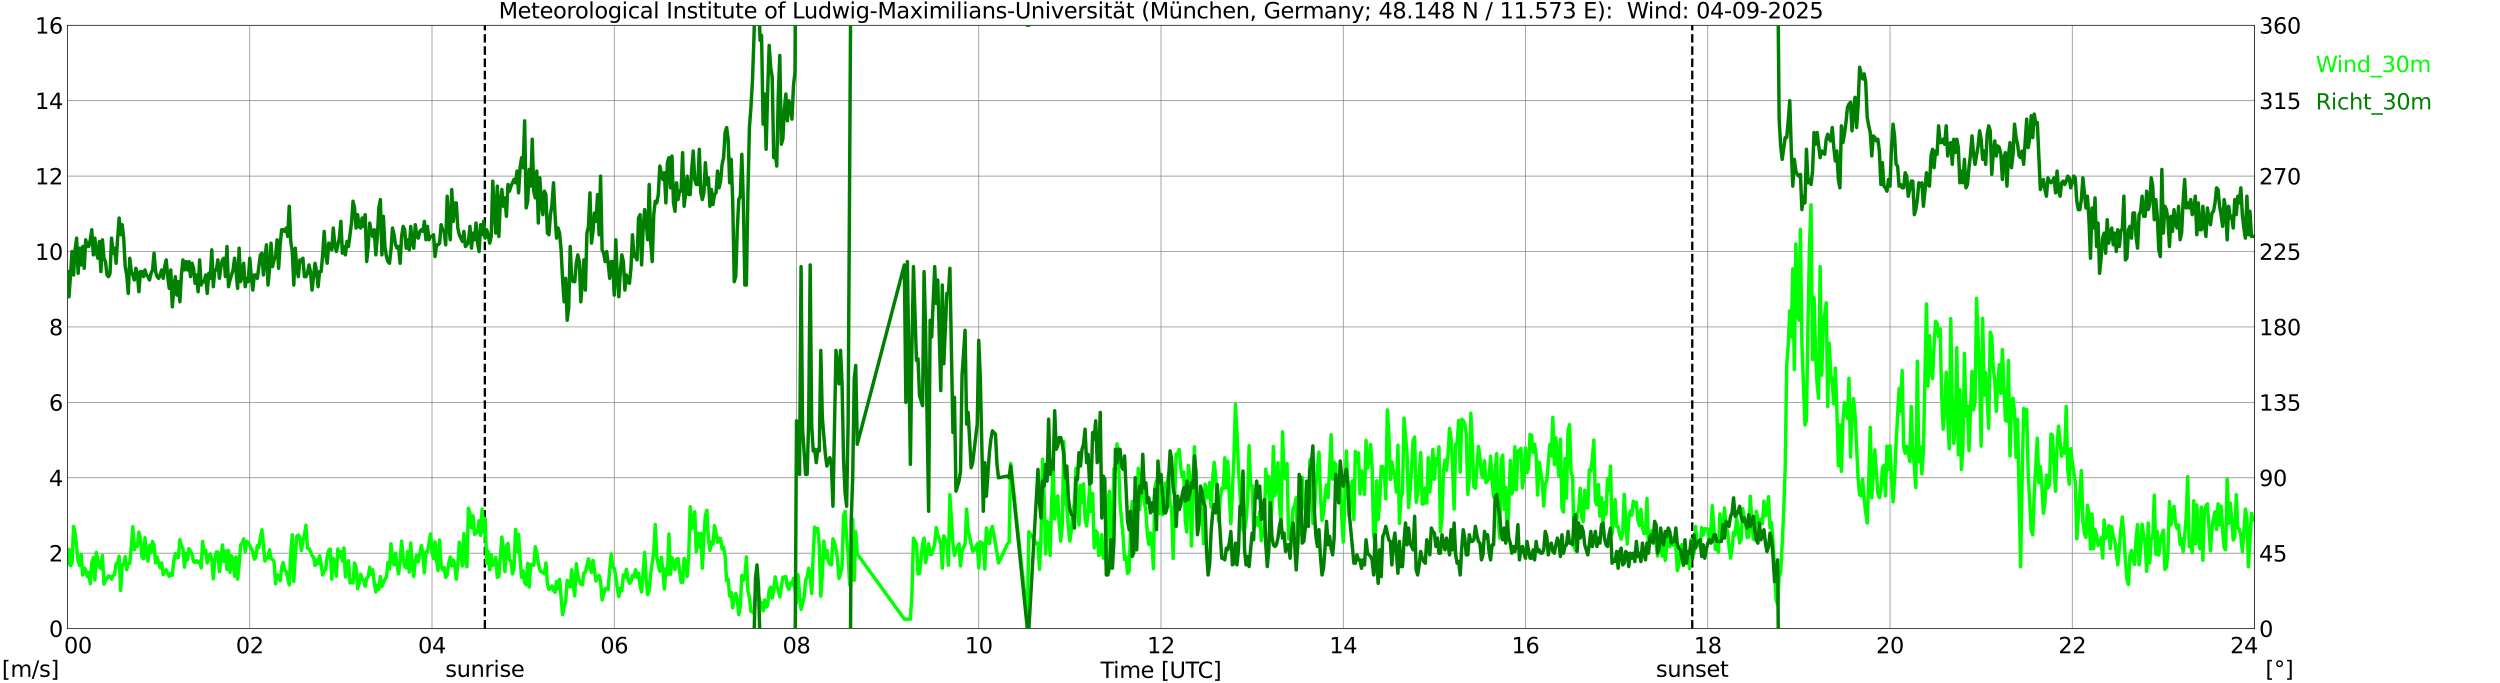 <?xml version="1.0" encoding="utf-8" standalone="no"?>
<!DOCTYPE svg PUBLIC "-//W3C//DTD SVG 1.1//EN"
  "http://www.w3.org/Graphics/SVG/1.1/DTD/svg11.dtd">
<svg xmlns:xlink="http://www.w3.org/1999/xlink" width="1085.4pt" height="296.64pt" viewBox="0 0 1085.4 296.64" xmlns="http://www.w3.org/2000/svg" version="1.1">
 <defs>
  <style type="text/css">*{stroke-linejoin: round; stroke-linecap: butt}</style>
 </defs>
 <g id="figure_1">
  <g id="patch_1">
   <path d="M 0 296.64 
L 1085.4 296.64 
L 1085.4 0 
L 0 0 
z
" style="fill: #ffffff"/>
  </g>
  <g id="axes_1">
   <g id="patch_2">
    <path d="M 29.306 272.909 
L 978.814 272.909 
L 978.814 10.976 
L 29.306 10.976 
z
" style="fill: #ffffff"/>
   </g>
   <g id="patch_3">
    <path d="M 978.814 272.909 
L 978.814 272.909 
L 978.814 10.976 
L 978.814 10.976 
z
" clip-path="url(#pdacd8bbf19)" style="fill: #d3d3d3; opacity: 0.25; stroke: #d3d3d3; stroke-linejoin: miter"/>
   </g>
   <g id="matplotlib.axis_1">
    <g id="xtick_1">
     <g id="line2d_1">
      <path d="M 29.306 272.909 
L 29.306 10.976 
" clip-path="url(#pdacd8bbf19)" style="fill: none; stroke: #808080; stroke-width: 0.3; stroke-linecap: square"/>
     </g>
     <g id="line2d_2"/>
     <g id="text_1">
      <!--    00 -->
      <g transform="translate(18.733 283.627) scale(0.095 -0.095)">
       <defs>
        <path id="DejaVuSans-20" transform="scale(0.016)"/>
        <path id="DejaVuSans-30" d="M 2034 4250 
Q 1547 4250 1301 3770 
Q 1056 3291 1056 2328 
Q 1056 1369 1301 889 
Q 1547 409 2034 409 
Q 2525 409 2770 889 
Q 3016 1369 3016 2328 
Q 3016 3291 2770 3770 
Q 2525 4250 2034 4250 
z
M 2034 4750 
Q 2819 4750 3233 4129 
Q 3647 3509 3647 2328 
Q 3647 1150 3233 529 
Q 2819 -91 2034 -91 
Q 1250 -91 836 529 
Q 422 1150 422 2328 
Q 422 3509 836 4129 
Q 1250 4750 2034 4750 
z
" transform="scale(0.016)"/>
       </defs>
       <use xlink:href="#DejaVuSans-20"/>
       <use xlink:href="#DejaVuSans-20" transform="translate(31.787 0)"/>
       <use xlink:href="#DejaVuSans-20" transform="translate(63.574 0)"/>
       <use xlink:href="#DejaVuSans-30" transform="translate(95.361 0)"/>
       <use xlink:href="#DejaVuSans-30" transform="translate(158.984 0)"/>
      </g>
     </g>
    </g>
    <g id="xtick_2">
     <g id="line2d_3">
      <path d="M 108.431 272.909 
L 108.431 10.976 
" clip-path="url(#pdacd8bbf19)" style="fill: none; stroke: #808080; stroke-width: 0.3; stroke-linecap: square"/>
     </g>
     <g id="line2d_4"/>
     <g id="text_2">
      <!-- 02 -->
      <g transform="translate(102.387 283.627) scale(0.095 -0.095)">
       <defs>
        <path id="DejaVuSans-32" d="M 1228 531 
L 3431 531 
L 3431 0 
L 469 0 
L 469 531 
Q 828 903 1448 1529 
Q 2069 2156 2228 2338 
Q 2531 2678 2651 2914 
Q 2772 3150 2772 3378 
Q 2772 3750 2511 3984 
Q 2250 4219 1831 4219 
Q 1534 4219 1204 4116 
Q 875 4013 500 3803 
L 500 4441 
Q 881 4594 1212 4672 
Q 1544 4750 1819 4750 
Q 2544 4750 2975 4387 
Q 3406 4025 3406 3419 
Q 3406 3131 3298 2873 
Q 3191 2616 2906 2266 
Q 2828 2175 2409 1742 
Q 1991 1309 1228 531 
z
" transform="scale(0.016)"/>
       </defs>
       <use xlink:href="#DejaVuSans-30"/>
       <use xlink:href="#DejaVuSans-32" transform="translate(63.623 0)"/>
      </g>
     </g>
    </g>
    <g id="xtick_3">
     <g id="line2d_5">
      <path d="M 187.557 272.909 
L 187.557 10.976 
" clip-path="url(#pdacd8bbf19)" style="fill: none; stroke: #808080; stroke-width: 0.3; stroke-linecap: square"/>
     </g>
     <g id="line2d_6"/>
     <g id="text_3">
      <!-- 04 -->
      <g transform="translate(181.513 283.627) scale(0.095 -0.095)">
       <defs>
        <path id="DejaVuSans-34" d="M 2419 4116 
L 825 1625 
L 2419 1625 
L 2419 4116 
z
M 2253 4666 
L 3047 4666 
L 3047 1625 
L 3713 1625 
L 3713 1100 
L 3047 1100 
L 3047 0 
L 2419 0 
L 2419 1100 
L 313 1100 
L 313 1709 
L 2253 4666 
z
" transform="scale(0.016)"/>
       </defs>
       <use xlink:href="#DejaVuSans-30"/>
       <use xlink:href="#DejaVuSans-34" transform="translate(63.623 0)"/>
      </g>
     </g>
    </g>
    <g id="xtick_4">
     <g id="line2d_7">
      <path d="M 266.683 272.909 
L 266.683 10.976 
" clip-path="url(#pdacd8bbf19)" style="fill: none; stroke: #808080; stroke-width: 0.3; stroke-linecap: square"/>
     </g>
     <g id="line2d_8"/>
     <g id="text_4">
      <!-- 06 -->
      <g transform="translate(260.638 283.627) scale(0.095 -0.095)">
       <defs>
        <path id="DejaVuSans-36" d="M 2113 2584 
Q 1688 2584 1439 2293 
Q 1191 2003 1191 1497 
Q 1191 994 1439 701 
Q 1688 409 2113 409 
Q 2538 409 2786 701 
Q 3034 994 3034 1497 
Q 3034 2003 2786 2293 
Q 2538 2584 2113 2584 
z
M 3366 4563 
L 3366 3988 
Q 3128 4100 2886 4159 
Q 2644 4219 2406 4219 
Q 1781 4219 1451 3797 
Q 1122 3375 1075 2522 
Q 1259 2794 1537 2939 
Q 1816 3084 2150 3084 
Q 2853 3084 3261 2657 
Q 3669 2231 3669 1497 
Q 3669 778 3244 343 
Q 2819 -91 2113 -91 
Q 1303 -91 875 529 
Q 447 1150 447 2328 
Q 447 3434 972 4092 
Q 1497 4750 2381 4750 
Q 2619 4750 2861 4703 
Q 3103 4656 3366 4563 
z
" transform="scale(0.016)"/>
       </defs>
       <use xlink:href="#DejaVuSans-30"/>
       <use xlink:href="#DejaVuSans-36" transform="translate(63.623 0)"/>
      </g>
     </g>
    </g>
    <g id="xtick_5">
     <g id="line2d_9">
      <path d="M 345.808 272.909 
L 345.808 10.976 
" clip-path="url(#pdacd8bbf19)" style="fill: none; stroke: #808080; stroke-width: 0.3; stroke-linecap: square"/>
     </g>
     <g id="line2d_10"/>
     <g id="text_5">
      <!-- 08 -->
      <g transform="translate(339.764 283.627) scale(0.095 -0.095)">
       <defs>
        <path id="DejaVuSans-38" d="M 2034 2216 
Q 1584 2216 1326 1975 
Q 1069 1734 1069 1313 
Q 1069 891 1326 650 
Q 1584 409 2034 409 
Q 2484 409 2743 651 
Q 3003 894 3003 1313 
Q 3003 1734 2745 1975 
Q 2488 2216 2034 2216 
z
M 1403 2484 
Q 997 2584 770 2862 
Q 544 3141 544 3541 
Q 544 4100 942 4425 
Q 1341 4750 2034 4750 
Q 2731 4750 3128 4425 
Q 3525 4100 3525 3541 
Q 3525 3141 3298 2862 
Q 3072 2584 2669 2484 
Q 3125 2378 3379 2068 
Q 3634 1759 3634 1313 
Q 3634 634 3220 271 
Q 2806 -91 2034 -91 
Q 1263 -91 848 271 
Q 434 634 434 1313 
Q 434 1759 690 2068 
Q 947 2378 1403 2484 
z
M 1172 3481 
Q 1172 3119 1398 2916 
Q 1625 2713 2034 2713 
Q 2441 2713 2670 2916 
Q 2900 3119 2900 3481 
Q 2900 3844 2670 4047 
Q 2441 4250 2034 4250 
Q 1625 4250 1398 4047 
Q 1172 3844 1172 3481 
z
" transform="scale(0.016)"/>
       </defs>
       <use xlink:href="#DejaVuSans-30"/>
       <use xlink:href="#DejaVuSans-38" transform="translate(63.623 0)"/>
      </g>
     </g>
    </g>
    <g id="xtick_6">
     <g id="line2d_11">
      <path d="M 424.934 272.909 
L 424.934 10.976 
" clip-path="url(#pdacd8bbf19)" style="fill: none; stroke: #808080; stroke-width: 0.3; stroke-linecap: square"/>
     </g>
     <g id="line2d_12"/>
     <g id="text_6">
      <!-- 10 -->
      <g transform="translate(418.89 283.627) scale(0.095 -0.095)">
       <defs>
        <path id="DejaVuSans-31" d="M 794 531 
L 1825 531 
L 1825 4091 
L 703 3866 
L 703 4441 
L 1819 4666 
L 2450 4666 
L 2450 531 
L 3481 531 
L 3481 0 
L 794 0 
L 794 531 
z
" transform="scale(0.016)"/>
       </defs>
       <use xlink:href="#DejaVuSans-31"/>
       <use xlink:href="#DejaVuSans-30" transform="translate(63.623 0)"/>
      </g>
     </g>
    </g>
    <g id="xtick_7">
     <g id="line2d_13">
      <path d="M 504.06 272.909 
L 504.06 10.976 
" clip-path="url(#pdacd8bbf19)" style="fill: none; stroke: #808080; stroke-width: 0.3; stroke-linecap: square"/>
     </g>
     <g id="line2d_14"/>
     <g id="text_7">
      <!-- 12 -->
      <g transform="translate(498.015 283.627) scale(0.095 -0.095)">
       <use xlink:href="#DejaVuSans-31"/>
       <use xlink:href="#DejaVuSans-32" transform="translate(63.623 0)"/>
      </g>
     </g>
    </g>
    <g id="xtick_8">
     <g id="line2d_15">
      <path d="M 583.185 272.909 
L 583.185 10.976 
" clip-path="url(#pdacd8bbf19)" style="fill: none; stroke: #808080; stroke-width: 0.3; stroke-linecap: square"/>
     </g>
     <g id="line2d_16"/>
     <g id="text_8">
      <!-- 14 -->
      <g transform="translate(577.141 283.627) scale(0.095 -0.095)">
       <use xlink:href="#DejaVuSans-31"/>
       <use xlink:href="#DejaVuSans-34" transform="translate(63.623 0)"/>
      </g>
     </g>
    </g>
    <g id="xtick_9">
     <g id="line2d_17">
      <path d="M 662.311 272.909 
L 662.311 10.976 
" clip-path="url(#pdacd8bbf19)" style="fill: none; stroke: #808080; stroke-width: 0.3; stroke-linecap: square"/>
     </g>
     <g id="line2d_18"/>
     <g id="text_9">
      <!-- 16 -->
      <g transform="translate(656.267 283.627) scale(0.095 -0.095)">
       <use xlink:href="#DejaVuSans-31"/>
       <use xlink:href="#DejaVuSans-36" transform="translate(63.623 0)"/>
      </g>
     </g>
    </g>
    <g id="xtick_10">
     <g id="line2d_19">
      <path d="M 741.437 272.909 
L 741.437 10.976 
" clip-path="url(#pdacd8bbf19)" style="fill: none; stroke: #808080; stroke-width: 0.3; stroke-linecap: square"/>
     </g>
     <g id="line2d_20"/>
     <g id="text_10">
      <!-- 18 -->
      <g transform="translate(735.392 283.627) scale(0.095 -0.095)">
       <use xlink:href="#DejaVuSans-31"/>
       <use xlink:href="#DejaVuSans-38" transform="translate(63.623 0)"/>
      </g>
     </g>
    </g>
    <g id="xtick_11">
     <g id="line2d_21">
      <path d="M 820.562 272.909 
L 820.562 10.976 
" clip-path="url(#pdacd8bbf19)" style="fill: none; stroke: #808080; stroke-width: 0.3; stroke-linecap: square"/>
     </g>
     <g id="line2d_22"/>
     <g id="text_11">
      <!-- 20 -->
      <g transform="translate(814.518 283.627) scale(0.095 -0.095)">
       <use xlink:href="#DejaVuSans-32"/>
       <use xlink:href="#DejaVuSans-30" transform="translate(63.623 0)"/>
      </g>
     </g>
    </g>
    <g id="xtick_12">
     <g id="line2d_23">
      <path d="M 899.688 272.909 
L 899.688 10.976 
" clip-path="url(#pdacd8bbf19)" style="fill: none; stroke: #808080; stroke-width: 0.3; stroke-linecap: square"/>
     </g>
     <g id="line2d_24"/>
     <g id="text_12">
      <!-- 22 -->
      <g transform="translate(893.644 283.627) scale(0.095 -0.095)">
       <use xlink:href="#DejaVuSans-32"/>
       <use xlink:href="#DejaVuSans-32" transform="translate(63.623 0)"/>
      </g>
     </g>
    </g>
    <g id="xtick_13">
     <g id="line2d_25">
      <path d="M 978.814 272.909 
L 978.814 10.976 
" clip-path="url(#pdacd8bbf19)" style="fill: none; stroke: #808080; stroke-width: 0.3; stroke-linecap: square"/>
     </g>
     <g id="line2d_26"/>
     <g id="text_13">
      <!-- 24    -->
      <g transform="translate(968.241 283.627) scale(0.095 -0.095)">
       <use xlink:href="#DejaVuSans-32"/>
       <use xlink:href="#DejaVuSans-34" transform="translate(63.623 0)"/>
       <use xlink:href="#DejaVuSans-20" transform="translate(127.246 0)"/>
       <use xlink:href="#DejaVuSans-20" transform="translate(159.033 0)"/>
       <use xlink:href="#DejaVuSans-20" transform="translate(190.82 0)"/>
      </g>
     </g>
    </g>
    <g id="text_14">
     <!-- Time [UTC] -->
     <g transform="translate(477.806 294.322) scale(0.095 -0.095)">
      <defs>
       <path id="DejaVuSans-54" d="M -19 4666 
L 3928 4666 
L 3928 4134 
L 2272 4134 
L 2272 0 
L 1638 0 
L 1638 4134 
L -19 4134 
L -19 4666 
z
" transform="scale(0.016)"/>
       <path id="DejaVuSans-69" d="M 603 3500 
L 1178 3500 
L 1178 0 
L 603 0 
L 603 3500 
z
M 603 4863 
L 1178 4863 
L 1178 4134 
L 603 4134 
L 603 4863 
z
" transform="scale(0.016)"/>
       <path id="DejaVuSans-6d" d="M 3328 2828 
Q 3544 3216 3844 3400 
Q 4144 3584 4550 3584 
Q 5097 3584 5394 3201 
Q 5691 2819 5691 2113 
L 5691 0 
L 5113 0 
L 5113 2094 
Q 5113 2597 4934 2840 
Q 4756 3084 4391 3084 
Q 3944 3084 3684 2787 
Q 3425 2491 3425 1978 
L 3425 0 
L 2847 0 
L 2847 2094 
Q 2847 2600 2669 2842 
Q 2491 3084 2119 3084 
Q 1678 3084 1418 2786 
Q 1159 2488 1159 1978 
L 1159 0 
L 581 0 
L 581 3500 
L 1159 3500 
L 1159 2956 
Q 1356 3278 1631 3431 
Q 1906 3584 2284 3584 
Q 2666 3584 2933 3390 
Q 3200 3197 3328 2828 
z
" transform="scale(0.016)"/>
       <path id="DejaVuSans-65" d="M 3597 1894 
L 3597 1613 
L 953 1613 
Q 991 1019 1311 708 
Q 1631 397 2203 397 
Q 2534 397 2845 478 
Q 3156 559 3463 722 
L 3463 178 
Q 3153 47 2828 -22 
Q 2503 -91 2169 -91 
Q 1331 -91 842 396 
Q 353 884 353 1716 
Q 353 2575 817 3079 
Q 1281 3584 2069 3584 
Q 2775 3584 3186 3129 
Q 3597 2675 3597 1894 
z
M 3022 2063 
Q 3016 2534 2758 2815 
Q 2500 3097 2075 3097 
Q 1594 3097 1305 2825 
Q 1016 2553 972 2059 
L 3022 2063 
z
" transform="scale(0.016)"/>
       <path id="DejaVuSans-5b" d="M 550 4863 
L 1875 4863 
L 1875 4416 
L 1125 4416 
L 1125 -397 
L 1875 -397 
L 1875 -844 
L 550 -844 
L 550 4863 
z
" transform="scale(0.016)"/>
       <path id="DejaVuSans-55" d="M 556 4666 
L 1191 4666 
L 1191 1831 
Q 1191 1081 1462 751 
Q 1734 422 2344 422 
Q 2950 422 3222 751 
Q 3494 1081 3494 1831 
L 3494 4666 
L 4128 4666 
L 4128 1753 
Q 4128 841 3676 375 
Q 3225 -91 2344 -91 
Q 1459 -91 1007 375 
Q 556 841 556 1753 
L 556 4666 
z
" transform="scale(0.016)"/>
       <path id="DejaVuSans-43" d="M 4122 4306 
L 4122 3641 
Q 3803 3938 3442 4084 
Q 3081 4231 2675 4231 
Q 1875 4231 1450 3742 
Q 1025 3253 1025 2328 
Q 1025 1406 1450 917 
Q 1875 428 2675 428 
Q 3081 428 3442 575 
Q 3803 722 4122 1019 
L 4122 359 
Q 3791 134 3420 21 
Q 3050 -91 2638 -91 
Q 1578 -91 968 557 
Q 359 1206 359 2328 
Q 359 3453 968 4101 
Q 1578 4750 2638 4750 
Q 3056 4750 3426 4639 
Q 3797 4528 4122 4306 
z
" transform="scale(0.016)"/>
       <path id="DejaVuSans-5d" d="M 1947 4863 
L 1947 -844 
L 622 -844 
L 622 -397 
L 1369 -397 
L 1369 4416 
L 622 4416 
L 622 4863 
L 1947 4863 
z
" transform="scale(0.016)"/>
      </defs>
      <use xlink:href="#DejaVuSans-54"/>
      <use xlink:href="#DejaVuSans-69" transform="translate(57.959 0)"/>
      <use xlink:href="#DejaVuSans-6d" transform="translate(85.742 0)"/>
      <use xlink:href="#DejaVuSans-65" transform="translate(183.154 0)"/>
      <use xlink:href="#DejaVuSans-20" transform="translate(244.678 0)"/>
      <use xlink:href="#DejaVuSans-5b" transform="translate(276.465 0)"/>
      <use xlink:href="#DejaVuSans-55" transform="translate(315.479 0)"/>
      <use xlink:href="#DejaVuSans-54" transform="translate(388.672 0)"/>
      <use xlink:href="#DejaVuSans-43" transform="translate(443.881 0)"/>
      <use xlink:href="#DejaVuSans-5d" transform="translate(513.705 0)"/>
     </g>
    </g>
   </g>
   <g id="matplotlib.axis_2">
    <g id="ytick_1">
     <g id="line2d_27">
      <path d="M 29.306 272.909 
L 978.814 272.909 
" clip-path="url(#pdacd8bbf19)" style="fill: none; stroke: #808080; stroke-width: 0.3; stroke-linecap: square"/>
     </g>
     <g id="line2d_28"/>
     <g id="text_15">
      <!-- 0 -->
      <g transform="translate(21.261 276.518) scale(0.095 -0.095)">
       <use xlink:href="#DejaVuSans-30"/>
      </g>
     </g>
    </g>
    <g id="ytick_2">
     <g id="line2d_29">
      <path d="M 29.306 240.167 
L 978.814 240.167 
" clip-path="url(#pdacd8bbf19)" style="fill: none; stroke: #808080; stroke-width: 0.3; stroke-linecap: square"/>
     </g>
     <g id="line2d_30"/>
     <g id="text_16">
      <!-- 2 -->
      <g transform="translate(21.261 243.776) scale(0.095 -0.095)">
       <use xlink:href="#DejaVuSans-32"/>
      </g>
     </g>
    </g>
    <g id="ytick_3">
     <g id="line2d_31">
      <path d="M 29.306 207.426 
L 978.814 207.426 
" clip-path="url(#pdacd8bbf19)" style="fill: none; stroke: #808080; stroke-width: 0.3; stroke-linecap: square"/>
     </g>
     <g id="line2d_32"/>
     <g id="text_17">
      <!-- 4 -->
      <g transform="translate(21.261 211.035) scale(0.095 -0.095)">
       <use xlink:href="#DejaVuSans-34"/>
      </g>
     </g>
    </g>
    <g id="ytick_4">
     <g id="line2d_33">
      <path d="M 29.306 174.684 
L 978.814 174.684 
" clip-path="url(#pdacd8bbf19)" style="fill: none; stroke: #808080; stroke-width: 0.3; stroke-linecap: square"/>
     </g>
     <g id="line2d_34"/>
     <g id="text_18">
      <!-- 6 -->
      <g transform="translate(21.261 178.293) scale(0.095 -0.095)">
       <use xlink:href="#DejaVuSans-36"/>
      </g>
     </g>
    </g>
    <g id="ytick_5">
     <g id="line2d_35">
      <path d="M 29.306 141.942 
L 978.814 141.942 
" clip-path="url(#pdacd8bbf19)" style="fill: none; stroke: #808080; stroke-width: 0.3; stroke-linecap: square"/>
     </g>
     <g id="line2d_36"/>
     <g id="text_19">
      <!-- 8 -->
      <g transform="translate(21.261 145.551) scale(0.095 -0.095)">
       <use xlink:href="#DejaVuSans-38"/>
      </g>
     </g>
    </g>
    <g id="ytick_6">
     <g id="line2d_37">
      <path d="M 29.306 109.201 
L 978.814 109.201 
" clip-path="url(#pdacd8bbf19)" style="fill: none; stroke: #808080; stroke-width: 0.3; stroke-linecap: square"/>
     </g>
     <g id="line2d_38"/>
     <g id="text_20">
      <!-- 10 -->
      <g transform="translate(15.217 112.81) scale(0.095 -0.095)">
       <use xlink:href="#DejaVuSans-31"/>
       <use xlink:href="#DejaVuSans-30" transform="translate(63.623 0)"/>
      </g>
     </g>
    </g>
    <g id="ytick_7">
     <g id="line2d_39">
      <path d="M 29.306 76.459 
L 978.814 76.459 
" clip-path="url(#pdacd8bbf19)" style="fill: none; stroke: #808080; stroke-width: 0.3; stroke-linecap: square"/>
     </g>
     <g id="line2d_40"/>
     <g id="text_21">
      <!-- 12 -->
      <g transform="translate(15.217 80.068) scale(0.095 -0.095)">
       <use xlink:href="#DejaVuSans-31"/>
       <use xlink:href="#DejaVuSans-32" transform="translate(63.623 0)"/>
      </g>
     </g>
    </g>
    <g id="ytick_8">
     <g id="line2d_41">
      <path d="M 29.306 43.717 
L 978.814 43.717 
" clip-path="url(#pdacd8bbf19)" style="fill: none; stroke: #808080; stroke-width: 0.3; stroke-linecap: square"/>
     </g>
     <g id="line2d_42"/>
     <g id="text_22">
      <!-- 14 -->
      <g transform="translate(15.217 47.327) scale(0.095 -0.095)">
       <use xlink:href="#DejaVuSans-31"/>
       <use xlink:href="#DejaVuSans-34" transform="translate(63.623 0)"/>
      </g>
     </g>
    </g>
    <g id="ytick_9">
     <g id="line2d_43">
      <path d="M 29.306 10.976 
L 978.814 10.976 
" clip-path="url(#pdacd8bbf19)" style="fill: none; stroke: #808080; stroke-width: 0.3; stroke-linecap: square"/>
     </g>
     <g id="line2d_44"/>
     <g id="text_23">
      <!-- 16 -->
      <g transform="translate(15.217 14.585) scale(0.095 -0.095)">
       <use xlink:href="#DejaVuSans-31"/>
       <use xlink:href="#DejaVuSans-36" transform="translate(63.623 0)"/>
      </g>
     </g>
    </g>
   </g>
   <g id="line2d_45">
    <path d="M 210.504 272.909 
L 210.504 10.976 
" clip-path="url(#pdacd8bbf19)" style="fill: none; stroke-dasharray: 3.7,1.6; stroke-dashoffset: 0; stroke: #000000"/>
   </g>
   <g id="line2d_46">
    <path d="M 734.711 272.909 
L 734.711 10.976 
" clip-path="url(#pdacd8bbf19)" style="fill: none; stroke-dasharray: 3.7,1.6; stroke-dashoffset: 0; stroke: #000000"/>
   </g>
   <g id="line2d_47">
    <path d="M 29.306 244.751 
L 29.965 238.53 
L 30.625 245.57 
L 31.284 244.26 
L 31.943 228.544 
L 32.603 231.491 
L 33.921 243.605 
L 34.581 245.57 
L 35.24 240.658 
L 35.9 249.662 
L 36.559 246.552 
L 37.218 247.534 
L 37.878 250.317 
L 38.537 248.516 
L 39.197 253.428 
L 39.856 244.26 
L 40.515 242.132 
L 41.175 251.79 
L 41.834 239.84 
L 43.153 246.224 
L 43.812 246.879 
L 44.472 241.149 
L 45.131 253.591 
L 45.79 251.954 
L 46.45 251.299 
L 47.109 249.99 
L 47.768 250.317 
L 48.428 251.463 
L 49.087 249.826 
L 49.747 249.499 
L 50.406 244.751 
L 51.065 244.424 
L 51.725 241.477 
L 52.384 256.374 
L 53.043 245.078 
L 53.703 245.242 
L 54.362 241.641 
L 55.022 247.37 
L 55.681 244.587 
L 56.34 244.587 
L 57 237.384 
L 57.659 228.708 
L 58.319 238.694 
L 58.978 236.402 
L 59.637 237.22 
L 60.297 231 
L 60.956 233.946 
L 61.615 241.641 
L 62.275 242.623 
L 62.934 233.455 
L 63.594 239.676 
L 64.253 243.605 
L 64.912 236.729 
L 65.572 240.003 
L 66.231 235.092 
L 66.89 236.729 
L 67.55 244.424 
L 68.209 241.804 
L 69.528 246.552 
L 70.187 244.424 
L 70.847 249.499 
L 71.506 247.698 
L 72.166 247.37 
L 72.825 249.007 
L 73.484 250.317 
L 74.144 248.844 
L 74.803 249.826 
L 75.462 243.441 
L 76.122 240.331 
L 76.781 241.641 
L 77.441 242.132 
L 78.1 234.274 
L 78.759 237.22 
L 79.419 238.039 
L 80.078 246.224 
L 80.737 240.331 
L 81.397 243.114 
L 82.056 238.203 
L 83.375 240.495 
L 84.034 243.769 
L 84.694 244.26 
L 85.353 243.441 
L 86.013 244.26 
L 86.672 243.605 
L 87.331 246.552 
L 87.991 235.092 
L 88.65 240.167 
L 89.309 238.857 
L 89.969 244.424 
L 90.628 241.477 
L 91.288 240.495 
L 91.947 242.786 
L 92.606 251.299 
L 93.266 242.95 
L 93.925 239.676 
L 94.584 239.676 
L 95.244 248.189 
L 95.903 243.114 
L 96.563 236.566 
L 97.222 243.769 
L 97.881 239.185 
L 98.541 247.207 
L 99.2 239.021 
L 99.86 248.516 
L 100.519 241.313 
L 101.178 242.786 
L 101.838 250.153 
L 102.497 241.804 
L 103.156 251.463 
L 103.816 245.406 
L 104.475 236.566 
L 105.135 235.747 
L 105.794 233.946 
L 106.453 239.512 
L 107.113 235.092 
L 107.772 235.42 
L 109.75 239.512 
L 110.41 242.786 
L 111.069 241.968 
L 111.728 236.893 
L 112.388 237.712 
L 113.047 233.291 
L 113.707 230.017 
L 115.025 243.605 
L 115.685 242.295 
L 116.344 242.132 
L 117.003 238.694 
L 117.663 242.623 
L 118.322 242.786 
L 118.982 243.932 
L 119.641 253.428 
L 120.3 249.499 
L 120.96 250.481 
L 121.619 252.118 
L 122.278 246.552 
L 122.938 244.26 
L 123.597 247.534 
L 124.257 248.025 
L 125.575 253.919 
L 126.235 240.331 
L 126.894 232.145 
L 127.553 252.445 
L 128.213 241.313 
L 128.872 232.8 
L 129.532 232.309 
L 130.191 233.128 
L 130.85 239.021 
L 131.51 234.928 
L 132.169 232.145 
L 132.829 228.053 
L 133.488 238.039 
L 134.147 238.203 
L 134.807 239.349 
L 135.466 241.313 
L 136.125 241.804 
L 136.785 245.57 
L 137.444 243.114 
L 138.104 244.751 
L 138.763 241.313 
L 139.422 244.915 
L 140.082 249.662 
L 140.741 247.861 
L 141.4 247.207 
L 142.06 241.477 
L 142.719 238.857 
L 143.379 238.366 
L 144.038 251.463 
L 144.697 242.459 
L 145.357 243.932 
L 146.016 250.153 
L 146.676 238.366 
L 147.335 241.477 
L 147.994 239.512 
L 148.654 243.605 
L 149.313 237.875 
L 149.972 250.481 
L 150.632 247.534 
L 151.291 243.441 
L 151.951 253.1 
L 152.61 251.79 
L 153.269 253.1 
L 153.929 244.424 
L 154.588 246.224 
L 155.247 255.556 
L 155.907 253.428 
L 156.566 249.335 
L 157.226 251.136 
L 157.885 251.954 
L 158.544 254.573 
L 159.204 250.972 
L 159.863 250.481 
L 160.523 246.224 
L 161.182 249.335 
L 161.841 247.37 
L 162.501 253.1 
L 163.16 257.029 
L 163.819 254.082 
L 164.479 255.883 
L 165.138 250.317 
L 165.798 254.573 
L 167.116 251.463 
L 167.776 250.644 
L 168.435 244.26 
L 169.094 247.043 
L 169.754 236.074 
L 170.413 243.114 
L 171.073 245.242 
L 171.732 240.167 
L 172.391 245.406 
L 173.051 249.171 
L 173.71 243.932 
L 174.37 234.928 
L 175.029 241.804 
L 175.688 245.897 
L 176.348 246.552 
L 177.007 239.349 
L 177.666 248.353 
L 178.326 235.747 
L 178.985 245.57 
L 179.645 250.317 
L 180.304 243.278 
L 180.963 240.986 
L 181.623 243.932 
L 182.941 236.893 
L 183.601 240.495 
L 184.26 248.68 
L 184.92 239.676 
L 185.579 239.512 
L 186.238 236.074 
L 186.898 231.818 
L 187.557 239.512 
L 188.216 242.459 
L 188.876 235.256 
L 189.535 243.441 
L 190.195 247.698 
L 190.854 234.437 
L 191.513 245.406 
L 192.173 247.37 
L 192.832 246.388 
L 193.492 250.644 
L 194.151 249.499 
L 194.81 244.587 
L 195.47 241.804 
L 196.129 245.733 
L 196.788 243.114 
L 197.448 245.57 
L 198.107 251.463 
L 198.767 245.078 
L 199.426 235.42 
L 200.745 245.733 
L 201.404 231.654 
L 202.063 242.623 
L 202.723 246.061 
L 203.382 220.686 
L 204.042 222.65 
L 204.701 229.199 
L 205.36 223.96 
L 206.02 231.982 
L 206.679 231.491 
L 207.339 230.836 
L 207.998 226.088 
L 208.657 232.473 
L 209.317 221.013 
L 209.976 231.163 
L 210.635 225.106 
L 211.295 244.587 
L 211.954 239.349 
L 212.614 247.37 
L 213.273 240.822 
L 213.932 245.57 
L 214.592 244.424 
L 215.251 241.968 
L 215.91 250.644 
L 216.57 250.317 
L 217.889 233.128 
L 218.548 239.676 
L 219.207 248.189 
L 219.867 237.057 
L 220.526 235.911 
L 221.186 242.95 
L 221.845 243.769 
L 222.504 249.171 
L 223.164 246.552 
L 223.823 229.854 
L 224.482 239.512 
L 225.142 231.982 
L 225.801 242.459 
L 226.461 250.644 
L 227.12 247.861 
L 227.779 252.936 
L 228.439 253.919 
L 229.098 244.587 
L 229.757 254.901 
L 230.417 245.078 
L 231.736 245.406 
L 232.395 237.384 
L 233.054 240.003 
L 233.714 244.587 
L 234.373 247.37 
L 235.033 248.353 
L 235.692 248.353 
L 236.351 249.171 
L 237.011 244.424 
L 237.67 253.428 
L 238.329 255.883 
L 238.989 255.228 
L 239.648 254.41 
L 240.308 256.374 
L 240.967 257.193 
L 241.626 252.445 
L 242.286 255.556 
L 242.945 251.463 
L 244.264 266.852 
L 244.923 263.414 
L 245.583 261.286 
L 246.242 251.954 
L 246.901 253.919 
L 247.561 254.901 
L 248.22 247.37 
L 248.88 254.246 
L 249.539 258.666 
L 250.198 244.751 
L 250.858 249.99 
L 251.517 252.282 
L 252.176 253.591 
L 252.836 253.919 
L 253.495 248.68 
L 254.155 248.516 
L 255.473 242.623 
L 256.133 246.224 
L 256.792 248.516 
L 257.451 243.278 
L 258.77 252.282 
L 259.43 250.317 
L 260.089 249.826 
L 260.748 252.282 
L 261.408 260.467 
L 262.726 255.556 
L 263.386 255.392 
L 264.045 255.883 
L 264.705 247.207 
L 265.364 240.495 
L 266.023 246.224 
L 266.683 246.715 
L 267.342 249.99 
L 268.002 255.556 
L 268.661 258.994 
L 269.32 255.392 
L 269.98 256.374 
L 270.639 249.662 
L 271.298 250.644 
L 271.958 247.207 
L 272.617 251.136 
L 273.277 253.264 
L 273.936 252.609 
L 274.595 249.826 
L 275.255 250.481 
L 275.914 247.37 
L 276.573 250.644 
L 277.233 248.844 
L 277.892 254.246 
L 278.552 257.029 
L 279.87 239.84 
L 280.53 251.136 
L 281.189 258.175 
L 281.849 256.374 
L 282.508 249.171 
L 283.827 239.512 
L 284.486 227.725 
L 285.145 241.477 
L 285.805 245.242 
L 286.464 248.025 
L 287.124 241.968 
L 287.783 247.698 
L 288.442 255.719 
L 289.102 246.879 
L 289.761 249.499 
L 290.42 231.818 
L 291.08 249.335 
L 291.739 242.132 
L 293.058 247.207 
L 293.717 242.786 
L 294.377 242.459 
L 295.696 252.773 
L 296.355 252.936 
L 297.014 242.459 
L 297.674 243.769 
L 298.333 250.317 
L 298.992 241.313 
L 299.652 220.031 
L 300.311 229.526 
L 300.971 226.252 
L 301.63 222.159 
L 302.289 239.512 
L 302.949 231.491 
L 303.608 237.548 
L 304.267 231.654 
L 304.927 246.715 
L 305.586 232.964 
L 306.246 223.796 
L 306.905 221.504 
L 307.564 233.946 
L 308.224 239.021 
L 308.883 235.256 
L 309.543 236.402 
L 310.202 228.216 
L 310.861 231.491 
L 311.521 235.42 
L 312.18 233.619 
L 312.839 233.783 
L 313.499 238.366 
L 314.158 237.548 
L 314.818 241.477 
L 315.477 252.118 
L 316.136 251.463 
L 316.796 258.83 
L 317.455 257.193 
L 318.114 263.905 
L 318.774 259.648 
L 319.433 257.684 
L 320.093 260.467 
L 320.752 266.852 
L 321.411 263.25 
L 322.071 249.826 
L 322.73 251.954 
L 323.39 250.808 
L 324.049 241.804 
L 324.708 256.538 
L 325.368 259.321 
L 326.027 265.542 
L 326.686 265.542 
L 327.346 266.36 
L 328.005 259.157 
L 328.665 258.175 
L 329.324 258.502 
L 329.983 261.449 
L 330.643 261.777 
L 331.302 265.215 
L 331.961 260.467 
L 332.621 263.577 
L 333.28 262.759 
L 333.94 256.211 
L 334.599 254.901 
L 335.258 259.648 
L 335.918 256.374 
L 336.577 250.481 
L 337.236 254.41 
L 337.896 256.047 
L 338.555 259.157 
L 339.874 250.644 
L 341.193 250.317 
L 341.852 254.737 
L 342.512 255.883 
L 343.171 253.1 
L 343.83 253.919 
L 344.49 251.136 
L 345.149 255.883 
L 345.808 261.94 
L 346.468 249.499 
L 347.127 258.175 
L 347.787 264.56 
L 349.105 259.321 
L 349.765 251.79 
L 350.424 250.644 
L 351.083 246.715 
L 351.743 249.007 
L 352.402 257.684 
L 353.062 240.658 
L 353.721 228.871 
L 354.38 231 
L 355.04 229.362 
L 355.699 236.729 
L 356.359 258.83 
L 357.018 249.499 
L 357.677 234.928 
L 358.337 241.968 
L 358.996 238.857 
L 359.655 243.769 
L 360.315 244.915 
L 360.974 245.242 
L 361.634 233.946 
L 362.293 235.42 
L 362.952 238.366 
L 363.612 242.95 
L 364.271 251.136 
L 364.93 248.844 
L 365.59 245.733 
L 366.249 223.796 
L 366.909 221.996 
L 367.568 233.128 
L 368.227 240.822 
L 368.887 253.919 
L 369.546 251.299 
L 370.206 225.433 
L 370.865 251.954 
L 371.524 230.836 
L 372.184 240.495 
L 392.624 268.816 
L 395.262 268.816 
L 395.921 257.684 
L 396.581 233.619 
L 397.899 236.074 
L 398.559 249.171 
L 399.218 249.007 
L 400.537 236.074 
L 401.196 233.619 
L 401.856 244.26 
L 403.175 236.074 
L 403.834 240.658 
L 404.493 240.658 
L 405.812 236.074 
L 406.471 229.035 
L 407.131 232.145 
L 408.45 236.074 
L 409.109 246.715 
L 409.768 232.637 
L 411.087 236.074 
L 411.746 245.406 
L 412.406 214.792 
L 413.725 236.074 
L 414.384 241.149 
L 415.043 238.857 
L 416.362 236.074 
L 417.022 245.733 
L 417.681 239.185 
L 419 236.074 
L 419.659 221.013 
L 420.318 230.017 
L 422.297 239.349 
L 422.956 239.021 
L 424.275 236.074 
L 424.934 246.552 
L 425.593 235.256 
L 426.912 236.074 
L 427.572 247.043 
L 428.231 229.199 
L 429.55 236.074 
L 430.209 230.508 
L 430.869 228.544 
L 432.847 240.003 
L 433.506 244.424 
L 437.462 236.074 
L 438.122 235.42 
L 438.781 201.205 
L 446.034 268.816 
L 446.694 230.836 
L 449.991 236.074 
L 450.65 235.747 
L 451.309 247.207 
L 451.969 233.291 
L 452.628 199.404 
L 453.287 214.138 
L 453.947 240.495 
L 454.606 226.416 
L 455.266 227.562 
L 455.925 241.149 
L 456.584 217.903 
L 457.244 203.169 
L 457.903 225.27 
L 459.222 215.284 
L 459.881 227.725 
L 460.541 234.928 
L 461.2 227.725 
L 461.859 191.71 
L 462.519 218.067 
L 463.178 220.195 
L 463.838 229.035 
L 464.497 234.928 
L 465.156 230.181 
L 465.816 221.996 
L 466.475 218.23 
L 467.134 203.333 
L 467.794 218.558 
L 468.453 227.889 
L 469.113 210.7 
L 469.772 218.067 
L 470.431 210.045 
L 471.091 225.106 
L 471.75 228.38 
L 472.409 221.832 
L 473.069 211.518 
L 473.728 222.159 
L 474.388 214.301 
L 475.047 237.875 
L 475.706 230.345 
L 476.366 231.327 
L 477.025 241.149 
L 477.685 240.495 
L 478.344 232.145 
L 479.003 242.295 
L 479.663 236.893 
L 480.322 244.915 
L 480.981 217.903 
L 481.641 213.319 
L 482.3 239.185 
L 482.96 231.163 
L 483.619 203.497 
L 484.278 203.824 
L 484.938 192.692 
L 485.597 198.749 
L 486.256 218.067 
L 487.575 232.473 
L 488.235 242.95 
L 488.894 241.641 
L 489.553 249.007 
L 490.213 248.025 
L 490.872 229.199 
L 491.532 217.739 
L 492.85 236.893 
L 493.51 229.035 
L 494.169 203.333 
L 494.828 221.177 
L 496.147 202.514 
L 496.807 217.575 
L 497.466 221.668 
L 498.125 231.818 
L 498.785 236.402 
L 499.444 231.327 
L 500.103 235.583 
L 500.763 246.879 
L 501.422 211.682 
L 502.082 208.735 
L 502.741 212.664 
L 503.4 222.978 
L 504.06 206.771 
L 504.719 223.469 
L 505.379 220.522 
L 506.038 209.717 
L 506.697 211.191 
L 507.357 205.461 
L 508.016 218.885 
L 508.675 221.341 
L 509.335 242.459 
L 509.994 215.938 
L 510.654 197.112 
L 511.313 197.112 
L 511.972 195.147 
L 512.632 203.005 
L 513.291 207.098 
L 513.95 204.97 
L 514.61 226.088 
L 515.269 231 
L 515.929 202.023 
L 516.588 206.443 
L 517.247 237.057 
L 517.907 218.23 
L 518.566 194.001 
L 519.885 229.362 
L 520.544 224.779 
L 521.204 213.155 
L 521.863 221.013 
L 522.522 236.074 
L 523.182 210.209 
L 524.501 216.102 
L 525.16 209.554 
L 525.819 220.195 
L 526.479 207.917 
L 527.138 200.713 
L 527.797 206.934 
L 529.116 226.416 
L 529.776 216.593 
L 530.435 212.009 
L 531.094 212.173 
L 531.754 198.749 
L 532.413 211.846 
L 533.073 200.222 
L 533.732 215.938 
L 534.391 227.398 
L 535.71 199.076 
L 536.369 175.502 
L 537.029 187.289 
L 537.688 203.66 
L 539.007 224.287 
L 539.666 230.181 
L 540.326 230.181 
L 540.985 226.252 
L 541.644 217.412 
L 542.304 193.51 
L 542.963 210.863 
L 543.623 210.7 
L 544.282 229.526 
L 544.941 227.562 
L 545.601 224.779 
L 546.26 228.216 
L 546.919 222.159 
L 547.579 234.765 
L 548.238 231.491 
L 548.898 229.854 
L 549.557 203.66 
L 550.216 213.483 
L 550.876 206.771 
L 551.535 228.053 
L 552.195 220.522 
L 552.854 193.838 
L 553.513 215.284 
L 554.173 210.209 
L 554.832 200.877 
L 555.491 218.721 
L 556.151 226.907 
L 556.81 187.453 
L 557.47 206.28 
L 558.129 207.917 
L 558.788 201.205 
L 559.448 233.946 
L 560.107 228.544 
L 560.766 229.362 
L 561.426 220.686 
L 562.085 219.54 
L 562.745 216.102 
L 563.404 236.566 
L 564.063 224.615 
L 564.723 232.145 
L 565.382 207.262 
L 566.042 219.54 
L 566.701 220.522 
L 567.36 225.761 
L 568.02 222.323 
L 568.679 199.895 
L 569.338 199.076 
L 569.998 227.234 
L 570.657 222.323 
L 571.317 210.536 
L 572.635 196.293 
L 573.295 214.956 
L 573.954 225.925 
L 574.613 222.814 
L 575.273 215.12 
L 575.932 210.536 
L 576.592 216.102 
L 577.251 203.824 
L 577.91 188.763 
L 578.57 208.08 
L 579.229 200.713 
L 579.889 201.532 
L 580.548 215.12 
L 581.207 214.629 
L 581.867 204.642 
L 582.526 224.451 
L 583.185 235.42 
L 583.845 218.067 
L 584.504 195.802 
L 585.823 224.451 
L 586.482 213.155 
L 587.142 208.735 
L 587.801 225.597 
L 588.46 195.966 
L 589.12 200.713 
L 589.779 196.621 
L 590.439 214.465 
L 591.098 204.479 
L 591.757 207.753 
L 592.417 214.629 
L 593.076 191.218 
L 593.736 203.169 
L 594.395 199.731 
L 595.054 193.019 
L 595.714 202.678 
L 596.373 232.309 
L 597.032 236.074 
L 597.692 208.735 
L 598.351 225.597 
L 599.011 217.739 
L 599.67 202.514 
L 600.329 202.678 
L 600.989 204.97 
L 601.648 216.593 
L 602.307 177.958 
L 602.967 187.781 
L 603.626 208.244 
L 604.286 200.55 
L 604.945 204.642 
L 605.604 207.426 
L 606.264 213.646 
L 606.923 193.347 
L 607.582 227.234 
L 608.242 215.775 
L 608.901 214.301 
L 609.561 181.56 
L 610.879 196.948 
L 611.539 220.358 
L 612.198 213.155 
L 612.858 203.333 
L 613.517 191.218 
L 614.176 189.745 
L 614.836 218.067 
L 615.495 214.465 
L 616.814 196.457 
L 617.473 218.885 
L 618.133 218.721 
L 618.792 211.846 
L 619.451 218.394 
L 620.111 198.749 
L 620.77 213.646 
L 621.429 206.28 
L 622.089 195.147 
L 622.748 208.08 
L 623.408 199.076 
L 624.067 201.696 
L 624.726 194.001 
L 625.386 230.836 
L 626.045 224.779 
L 626.705 204.315 
L 627.364 199.731 
L 628.023 204.151 
L 628.683 197.276 
L 629.342 185.98 
L 630.001 190.4 
L 630.661 202.842 
L 631.32 221.013 
L 631.98 192.855 
L 632.639 192.364 
L 633.298 182.542 
L 633.958 204.97 
L 634.617 182.051 
L 635.276 182.542 
L 635.936 184.015 
L 636.595 188.599 
L 637.255 214.629 
L 637.914 208.08 
L 638.573 179.431 
L 639.233 192.855 
L 639.892 211.355 
L 640.552 212.009 
L 641.87 193.838 
L 642.53 198.749 
L 643.189 205.788 
L 643.848 207.426 
L 644.508 200.059 
L 645.167 209.554 
L 645.827 208.735 
L 646.486 207.426 
L 647.145 198.094 
L 647.805 208.408 
L 648.464 215.775 
L 649.123 204.642 
L 649.783 196.948 
L 650.442 225.106 
L 651.102 233.619 
L 651.761 199.568 
L 652.42 197.603 
L 653.08 221.177 
L 653.739 211.518 
L 654.399 231.818 
L 655.058 220.195 
L 655.717 199.895 
L 656.377 214.465 
L 657.036 212.173 
L 657.695 194.001 
L 658.355 212.664 
L 659.014 195.802 
L 659.674 195.802 
L 660.333 194.656 
L 660.992 211.846 
L 661.652 206.771 
L 662.311 194.493 
L 662.97 205.134 
L 663.63 203.169 
L 664.289 188.599 
L 664.949 188.926 
L 665.608 196.457 
L 666.267 192.855 
L 666.927 197.603 
L 667.586 214.956 
L 668.246 200.713 
L 669.564 208.899 
L 670.224 219.704 
L 670.883 210.372 
L 671.542 208.735 
L 672.861 193.019 
L 673.521 197.93 
L 674.18 181.232 
L 674.839 201.696 
L 675.499 190.072 
L 676.158 199.404 
L 676.817 206.771 
L 677.477 190.727 
L 678.136 220.522 
L 678.796 222.323 
L 679.455 199.076 
L 680.114 216.266 
L 680.774 187.126 
L 681.433 184.343 
L 682.092 204.97 
L 682.752 206.934 
L 683.411 237.057 
L 684.071 239.185 
L 684.73 222.978 
L 685.389 221.668 
L 686.049 212.009 
L 686.708 224.615 
L 687.368 226.416 
L 688.027 212.828 
L 688.686 220.522 
L 689.346 220.522 
L 690.005 203.988 
L 690.664 204.479 
L 691.324 199.24 
L 691.983 191.055 
L 692.643 217.739 
L 693.302 219.213 
L 693.961 210.372 
L 694.621 224.124 
L 695.28 216.102 
L 695.939 227.071 
L 696.599 218.23 
L 697.258 223.305 
L 697.918 207.753 
L 698.577 212.992 
L 699.236 202.351 
L 699.896 231.982 
L 700.555 225.106 
L 701.215 216.921 
L 701.874 228.544 
L 702.533 228.544 
L 703.193 232.145 
L 703.852 234.11 
L 704.511 231.163 
L 705.171 214.629 
L 706.49 236.238 
L 707.149 225.27 
L 707.808 221.832 
L 708.468 223.633 
L 709.127 217.575 
L 709.786 219.867 
L 710.446 218.067 
L 711.105 225.761 
L 711.765 228.216 
L 712.424 221.177 
L 713.083 228.871 
L 713.743 231.654 
L 714.402 231.491 
L 715.062 216.429 
L 715.721 237.712 
L 716.38 231.654 
L 717.04 230.508 
L 717.699 234.11 
L 718.358 230.017 
L 719.677 241.477 
L 720.337 233.128 
L 720.996 234.928 
L 721.655 241.477 
L 722.315 237.384 
L 722.974 243.278 
L 723.633 236.729 
L 724.293 232.637 
L 724.952 237.384 
L 725.612 233.128 
L 726.271 236.729 
L 726.93 235.092 
L 727.59 237.384 
L 728.249 247.698 
L 728.909 245.078 
L 729.568 237.384 
L 730.227 236.402 
L 730.887 245.57 
L 731.546 239.021 
L 732.205 240.003 
L 732.865 240.331 
L 733.524 246.879 
L 734.184 234.11 
L 734.843 236.566 
L 735.502 240.167 
L 736.162 228.544 
L 736.821 236.893 
L 737.48 235.092 
L 738.14 237.548 
L 738.799 229.035 
L 739.459 232.309 
L 740.118 229.526 
L 740.777 229.69 
L 741.437 229.69 
L 742.096 235.092 
L 742.756 230.508 
L 743.415 219.54 
L 744.734 238.53 
L 745.393 237.875 
L 746.052 239.676 
L 746.712 223.142 
L 747.371 229.199 
L 748.031 230.836 
L 748.69 220.522 
L 749.349 228.216 
L 750.009 230.836 
L 750.668 237.22 
L 751.327 242.295 
L 751.987 238.039 
L 752.646 231.163 
L 753.306 232.309 
L 753.965 224.942 
L 754.624 229.362 
L 755.284 235.747 
L 755.943 234.11 
L 756.602 220.85 
L 757.921 227.889 
L 758.581 233.455 
L 759.24 232.964 
L 759.899 215.447 
L 760.559 226.416 
L 761.218 233.946 
L 761.878 234.437 
L 762.537 221.996 
L 763.196 225.597 
L 763.856 227.562 
L 764.515 225.433 
L 765.174 227.398 
L 765.834 217.575 
L 766.493 223.96 
L 767.153 223.305 
L 767.812 215.611 
L 768.471 229.199 
L 769.131 226.907 
L 769.79 235.747 
L 770.449 246.879 
L 771.109 260.303 
L 771.768 262.431 
L 772.428 250.644 
L 773.087 248.353 
L 773.746 236.402 
L 774.406 222.159 
L 775.065 203.005 
L 775.725 158.313 
L 776.384 149.8 
L 777.043 134.903 
L 777.703 146.362 
L 778.362 116.731 
L 779.021 160.441 
L 779.681 105.926 
L 780.34 133.921 
L 781 138.995 
L 781.659 99.542 
L 782.318 149.145 
L 783.637 184.506 
L 784.296 182.378 
L 784.956 140.305 
L 785.615 106.418 
L 786.275 88.901 
L 786.934 156.185 
L 787.593 129.173 
L 788.253 153.074 
L 788.912 166.662 
L 789.572 172.883 
L 790.231 115.749 
L 790.89 162.897 
L 791.55 141.779 
L 792.868 131.465 
L 793.528 176.485 
L 794.187 148.982 
L 794.847 162.733 
L 795.506 166.171 
L 796.165 175.339 
L 796.825 159.786 
L 797.484 177.794 
L 798.143 202.187 
L 798.803 184.506 
L 799.462 204.642 
L 800.122 182.542 
L 800.781 174.848 
L 802.1 181.723 
L 802.759 164.207 
L 803.419 198.422 
L 804.078 180.577 
L 804.737 173.047 
L 805.397 180.25 
L 806.715 207.753 
L 807.375 214.792 
L 808.034 215.284 
L 808.694 208.08 
L 809.353 216.921 
L 810.012 222.487 
L 810.672 227.071 
L 811.331 208.244 
L 811.99 185.489 
L 812.65 216.102 
L 813.309 203.824 
L 813.969 195.311 
L 815.287 214.301 
L 815.947 216.102 
L 816.606 212.828 
L 817.265 203.333 
L 817.925 202.023 
L 818.584 215.284 
L 819.244 193.674 
L 819.903 203.824 
L 820.562 193.51 
L 821.222 207.098 
L 821.881 217.903 
L 822.541 208.244 
L 823.2 192.364 
L 824.519 168.627 
L 825.178 178.613 
L 825.837 160.932 
L 826.497 194.001 
L 827.156 196.784 
L 827.816 193.674 
L 828.475 196.293 
L 829.134 200.386 
L 829.794 176.485 
L 830.453 195.475 
L 831.112 202.351 
L 831.772 211.682 
L 832.431 156.84 
L 833.091 200.386 
L 833.75 194.001 
L 834.409 205.788 
L 835.069 195.639 
L 836.388 131.956 
L 837.047 167.644 
L 837.706 145.708 
L 838.366 160.605 
L 839.025 164.37 
L 839.684 149.964 
L 840.344 139.487 
L 841.003 140.305 
L 841.663 146.199 
L 842.322 142.761 
L 842.981 171.41 
L 843.641 186.307 
L 844.3 177.958 
L 844.959 161.587 
L 845.619 181.396 
L 846.278 194.82 
L 846.938 138.341 
L 847.597 175.666 
L 848.256 192.528 
L 848.916 184.015 
L 849.575 150.946 
L 850.235 197.439 
L 850.894 169.118 
L 851.553 203.824 
L 852.213 193.838 
L 852.872 153.402 
L 853.531 180.741 
L 854.191 176.157 
L 854.85 195.639 
L 856.169 161.26 
L 856.828 177.958 
L 857.488 174.193 
L 858.147 129.5 
L 859.466 163.224 
L 860.125 193.674 
L 860.785 138.177 
L 861.444 171.573 
L 862.103 161.751 
L 863.422 185.98 
L 864.082 144.234 
L 864.741 146.199 
L 865.4 160.441 
L 866.06 165.353 
L 866.719 178.613 
L 867.378 165.68 
L 868.038 158.313 
L 868.697 170.755 
L 869.357 151.765 
L 870.675 182.542 
L 871.335 182.869 
L 871.994 156.512 
L 872.653 197.93 
L 873.313 174.684 
L 873.972 172.883 
L 874.632 178.94 
L 875.291 198.585 
L 875.95 182.051 
L 877.269 246.061 
L 877.929 207.589 
L 878.588 177.303 
L 879.247 184.506 
L 879.907 177.794 
L 880.566 205.952 
L 881.885 230.181 
L 882.544 232.145 
L 883.204 213.974 
L 884.522 190.236 
L 885.182 209.554 
L 885.841 202.678 
L 886.5 210.863 
L 887.16 222.814 
L 887.819 218.067 
L 888.479 206.28 
L 889.138 211.846 
L 889.797 210.536 
L 890.457 188.435 
L 891.116 188.926 
L 891.775 202.678 
L 892.435 213.319 
L 893.094 193.51 
L 893.754 184.997 
L 894.413 192.201 
L 895.072 198.094 
L 895.732 194.493 
L 896.391 196.784 
L 897.051 176.485 
L 897.71 203.66 
L 898.369 210.209 
L 899.029 194.82 
L 899.688 200.713 
L 901.007 209.226 
L 901.666 233.946 
L 902.985 214.465 
L 903.644 204.315 
L 904.304 226.252 
L 904.963 231.491 
L 905.622 233.291 
L 906.282 219.376 
L 906.941 223.142 
L 907.601 238.366 
L 908.26 223.142 
L 908.919 238.203 
L 909.579 229.854 
L 910.238 232.309 
L 910.898 236.893 
L 911.557 236.074 
L 912.216 233.455 
L 912.876 242.295 
L 913.535 225.761 
L 914.194 233.783 
L 914.854 231.982 
L 915.513 228.216 
L 916.173 238.203 
L 916.832 228.708 
L 917.491 232.964 
L 918.151 234.765 
L 919.469 245.242 
L 920.788 229.854 
L 921.448 224.451 
L 922.107 232.473 
L 922.766 243.114 
L 923.426 251.463 
L 924.085 253.755 
L 924.745 241.149 
L 925.404 239.021 
L 926.063 242.459 
L 926.723 245.078 
L 927.382 234.274 
L 928.041 227.725 
L 928.701 245.242 
L 929.36 238.366 
L 930.02 227.562 
L 930.679 232.473 
L 931.338 235.911 
L 931.998 248.025 
L 932.657 227.071 
L 933.316 244.424 
L 933.976 233.946 
L 934.635 233.619 
L 935.295 214.956 
L 935.954 240.658 
L 936.613 230.672 
L 937.273 240.986 
L 937.932 234.928 
L 938.592 232.145 
L 939.251 230.181 
L 939.91 247.207 
L 940.57 246.388 
L 941.229 239.512 
L 941.888 217.739 
L 942.548 227.889 
L 943.207 222.814 
L 943.867 219.867 
L 944.526 227.071 
L 945.185 229.526 
L 945.845 227.889 
L 946.504 236.402 
L 947.163 233.783 
L 947.823 239.512 
L 948.482 232.8 
L 949.142 224.451 
L 949.801 206.934 
L 950.46 237.384 
L 951.12 235.747 
L 951.779 239.84 
L 952.438 217.412 
L 953.098 236.238 
L 953.757 219.213 
L 954.417 232.309 
L 955.076 238.203 
L 955.735 220.195 
L 956.395 243.278 
L 957.054 222.323 
L 957.714 219.704 
L 958.373 218.721 
L 959.692 239.185 
L 960.351 229.035 
L 961.01 225.106 
L 961.67 222.159 
L 962.329 229.854 
L 962.989 218.721 
L 963.648 227.889 
L 964.307 219.704 
L 964.967 230.017 
L 965.626 237.875 
L 966.285 238.694 
L 966.945 207.917 
L 967.604 227.234 
L 968.264 218.394 
L 968.923 225.27 
L 969.582 234.437 
L 970.242 233.291 
L 970.901 214.792 
L 971.561 229.199 
L 972.22 229.69 
L 972.879 232.473 
L 973.539 239.512 
L 974.198 231.491 
L 974.857 221.013 
L 975.517 224.779 
L 976.176 246.061 
L 977.495 222.814 
L 978.154 225.761 
L 978.154 225.761 
" clip-path="url(#pdacd8bbf19)" style="fill: none; stroke: #00ff00; stroke-width: 1.5; stroke-linecap: square"/>
   </g>
   <g id="patch_4">
    <path d="M 29.306 272.909 
L 29.306 10.976 
" style="fill: none; stroke: #000000; stroke-width: 0.3; stroke-linejoin: miter; stroke-linecap: square"/>
   </g>
   <g id="patch_5">
    <path d="M 29.306 272.909 
L 978.814 272.909 
" style="fill: none; stroke: #000000; stroke-width: 0.3; stroke-linejoin: miter; stroke-linecap: square"/>
   </g>
   <g id="patch_6">
    <path d="M 29.306 10.976 
L 978.814 10.976 
" style="fill: none; stroke: #000000; stroke-width: 0.3; stroke-linejoin: miter; stroke-linecap: square"/>
   </g>
   <g id="text_24">
    <!-- sunrise -->
    <g transform="translate(193.339 293.863) scale(0.095 -0.095)">
     <defs>
      <path id="DejaVuSans-73" d="M 2834 3397 
L 2834 2853 
Q 2591 2978 2328 3040 
Q 2066 3103 1784 3103 
Q 1356 3103 1142 2972 
Q 928 2841 928 2578 
Q 928 2378 1081 2264 
Q 1234 2150 1697 2047 
L 1894 2003 
Q 2506 1872 2764 1633 
Q 3022 1394 3022 966 
Q 3022 478 2636 193 
Q 2250 -91 1575 -91 
Q 1294 -91 989 -36 
Q 684 19 347 128 
L 347 722 
Q 666 556 975 473 
Q 1284 391 1588 391 
Q 1994 391 2212 530 
Q 2431 669 2431 922 
Q 2431 1156 2273 1281 
Q 2116 1406 1581 1522 
L 1381 1569 
Q 847 1681 609 1914 
Q 372 2147 372 2553 
Q 372 3047 722 3315 
Q 1072 3584 1716 3584 
Q 2034 3584 2315 3537 
Q 2597 3491 2834 3397 
z
" transform="scale(0.016)"/>
      <path id="DejaVuSans-75" d="M 544 1381 
L 544 3500 
L 1119 3500 
L 1119 1403 
Q 1119 906 1312 657 
Q 1506 409 1894 409 
Q 2359 409 2629 706 
Q 2900 1003 2900 1516 
L 2900 3500 
L 3475 3500 
L 3475 0 
L 2900 0 
L 2900 538 
Q 2691 219 2414 64 
Q 2138 -91 1772 -91 
Q 1169 -91 856 284 
Q 544 659 544 1381 
z
M 1991 3584 
L 1991 3584 
z
" transform="scale(0.016)"/>
      <path id="DejaVuSans-6e" d="M 3513 2113 
L 3513 0 
L 2938 0 
L 2938 2094 
Q 2938 2591 2744 2837 
Q 2550 3084 2163 3084 
Q 1697 3084 1428 2787 
Q 1159 2491 1159 1978 
L 1159 0 
L 581 0 
L 581 3500 
L 1159 3500 
L 1159 2956 
Q 1366 3272 1645 3428 
Q 1925 3584 2291 3584 
Q 2894 3584 3203 3211 
Q 3513 2838 3513 2113 
z
" transform="scale(0.016)"/>
      <path id="DejaVuSans-72" d="M 2631 2963 
Q 2534 3019 2420 3045 
Q 2306 3072 2169 3072 
Q 1681 3072 1420 2755 
Q 1159 2438 1159 1844 
L 1159 0 
L 581 0 
L 581 3500 
L 1159 3500 
L 1159 2956 
Q 1341 3275 1631 3429 
Q 1922 3584 2338 3584 
Q 2397 3584 2469 3576 
Q 2541 3569 2628 3553 
L 2631 2963 
z
" transform="scale(0.016)"/>
     </defs>
     <use xlink:href="#DejaVuSans-73"/>
     <use xlink:href="#DejaVuSans-75" transform="translate(52.1 0)"/>
     <use xlink:href="#DejaVuSans-6e" transform="translate(115.479 0)"/>
     <use xlink:href="#DejaVuSans-72" transform="translate(178.857 0)"/>
     <use xlink:href="#DejaVuSans-69" transform="translate(219.971 0)"/>
     <use xlink:href="#DejaVuSans-73" transform="translate(247.754 0)"/>
     <use xlink:href="#DejaVuSans-65" transform="translate(299.854 0)"/>
    </g>
   </g>
   <g id="text_25">
    <!-- sunset -->
    <g transform="translate(718.957 293.863) scale(0.095 -0.095)">
     <defs>
      <path id="DejaVuSans-74" d="M 1172 4494 
L 1172 3500 
L 2356 3500 
L 2356 3053 
L 1172 3053 
L 1172 1153 
Q 1172 725 1289 603 
Q 1406 481 1766 481 
L 2356 481 
L 2356 0 
L 1766 0 
Q 1100 0 847 248 
Q 594 497 594 1153 
L 594 3053 
L 172 3053 
L 172 3500 
L 594 3500 
L 594 4494 
L 1172 4494 
z
" transform="scale(0.016)"/>
     </defs>
     <use xlink:href="#DejaVuSans-73"/>
     <use xlink:href="#DejaVuSans-75" transform="translate(52.1 0)"/>
     <use xlink:href="#DejaVuSans-6e" transform="translate(115.479 0)"/>
     <use xlink:href="#DejaVuSans-73" transform="translate(178.857 0)"/>
     <use xlink:href="#DejaVuSans-65" transform="translate(230.957 0)"/>
     <use xlink:href="#DejaVuSans-74" transform="translate(292.48 0)"/>
    </g>
   </g>
   <g id="text_26">
    <!-- [m/s] -->
    <g transform="translate(0.821 293.863) scale(0.095 -0.095)">
     <defs>
      <path id="DejaVuSans-2f" d="M 1625 4666 
L 2156 4666 
L 531 -594 
L 0 -594 
L 1625 4666 
z
" transform="scale(0.016)"/>
     </defs>
     <use xlink:href="#DejaVuSans-5b"/>
     <use xlink:href="#DejaVuSans-6d" transform="translate(39.014 0)"/>
     <use xlink:href="#DejaVuSans-2f" transform="translate(136.426 0)"/>
     <use xlink:href="#DejaVuSans-73" transform="translate(170.117 0)"/>
     <use xlink:href="#DejaVuSans-5d" transform="translate(222.217 0)"/>
    </g>
   </g>
   <g id="text_27">
    <!-- Wind_30m -->
    <g style="fill: #00ff00" transform="translate(1005.4 31.291) scale(0.095 -0.095)">
     <defs>
      <path id="DejaVuSans-57" d="M 213 4666 
L 850 4666 
L 1831 722 
L 2809 4666 
L 3519 4666 
L 4500 722 
L 5478 4666 
L 6119 4666 
L 4947 0 
L 4153 0 
L 3169 4050 
L 2175 0 
L 1381 0 
L 213 4666 
z
" transform="scale(0.016)"/>
      <path id="DejaVuSans-64" d="M 2906 2969 
L 2906 4863 
L 3481 4863 
L 3481 0 
L 2906 0 
L 2906 525 
Q 2725 213 2448 61 
Q 2172 -91 1784 -91 
Q 1150 -91 751 415 
Q 353 922 353 1747 
Q 353 2572 751 3078 
Q 1150 3584 1784 3584 
Q 2172 3584 2448 3432 
Q 2725 3281 2906 2969 
z
M 947 1747 
Q 947 1113 1208 752 
Q 1469 391 1925 391 
Q 2381 391 2643 752 
Q 2906 1113 2906 1747 
Q 2906 2381 2643 2742 
Q 2381 3103 1925 3103 
Q 1469 3103 1208 2742 
Q 947 2381 947 1747 
z
" transform="scale(0.016)"/>
      <path id="DejaVuSans-5f" d="M 3263 -1063 
L 3263 -1509 
L -63 -1509 
L -63 -1063 
L 3263 -1063 
z
" transform="scale(0.016)"/>
      <path id="DejaVuSans-33" d="M 2597 2516 
Q 3050 2419 3304 2112 
Q 3559 1806 3559 1356 
Q 3559 666 3084 287 
Q 2609 -91 1734 -91 
Q 1441 -91 1130 -33 
Q 819 25 488 141 
L 488 750 
Q 750 597 1062 519 
Q 1375 441 1716 441 
Q 2309 441 2620 675 
Q 2931 909 2931 1356 
Q 2931 1769 2642 2001 
Q 2353 2234 1838 2234 
L 1294 2234 
L 1294 2753 
L 1863 2753 
Q 2328 2753 2575 2939 
Q 2822 3125 2822 3475 
Q 2822 3834 2567 4026 
Q 2313 4219 1838 4219 
Q 1578 4219 1281 4162 
Q 984 4106 628 3988 
L 628 4550 
Q 988 4650 1302 4700 
Q 1616 4750 1894 4750 
Q 2613 4750 3031 4423 
Q 3450 4097 3450 3541 
Q 3450 3153 3228 2886 
Q 3006 2619 2597 2516 
z
" transform="scale(0.016)"/>
     </defs>
     <use xlink:href="#DejaVuSans-57"/>
     <use xlink:href="#DejaVuSans-69" transform="translate(96.627 0)"/>
     <use xlink:href="#DejaVuSans-6e" transform="translate(124.41 0)"/>
     <use xlink:href="#DejaVuSans-64" transform="translate(187.789 0)"/>
     <use xlink:href="#DejaVuSans-5f" transform="translate(251.266 0)"/>
     <use xlink:href="#DejaVuSans-33" transform="translate(301.266 0)"/>
     <use xlink:href="#DejaVuSans-30" transform="translate(364.889 0)"/>
     <use xlink:href="#DejaVuSans-6d" transform="translate(428.512 0)"/>
    </g>
   </g>
   <g id="text_28">
    <!-- Richt_30m -->
    <g style="fill: #008000" transform="translate(1005.4 47.531) scale(0.095 -0.095)">
     <defs>
      <path id="DejaVuSans-52" d="M 2841 2188 
Q 3044 2119 3236 1894 
Q 3428 1669 3622 1275 
L 4263 0 
L 3584 0 
L 2988 1197 
Q 2756 1666 2539 1819 
Q 2322 1972 1947 1972 
L 1259 1972 
L 1259 0 
L 628 0 
L 628 4666 
L 2053 4666 
Q 2853 4666 3247 4331 
Q 3641 3997 3641 3322 
Q 3641 2881 3436 2590 
Q 3231 2300 2841 2188 
z
M 1259 4147 
L 1259 2491 
L 2053 2491 
Q 2509 2491 2742 2702 
Q 2975 2913 2975 3322 
Q 2975 3731 2742 3939 
Q 2509 4147 2053 4147 
L 1259 4147 
z
" transform="scale(0.016)"/>
      <path id="DejaVuSans-63" d="M 3122 3366 
L 3122 2828 
Q 2878 2963 2633 3030 
Q 2388 3097 2138 3097 
Q 1578 3097 1268 2742 
Q 959 2388 959 1747 
Q 959 1106 1268 751 
Q 1578 397 2138 397 
Q 2388 397 2633 464 
Q 2878 531 3122 666 
L 3122 134 
Q 2881 22 2623 -34 
Q 2366 -91 2075 -91 
Q 1284 -91 818 406 
Q 353 903 353 1747 
Q 353 2603 823 3093 
Q 1294 3584 2113 3584 
Q 2378 3584 2631 3529 
Q 2884 3475 3122 3366 
z
" transform="scale(0.016)"/>
      <path id="DejaVuSans-68" d="M 3513 2113 
L 3513 0 
L 2938 0 
L 2938 2094 
Q 2938 2591 2744 2837 
Q 2550 3084 2163 3084 
Q 1697 3084 1428 2787 
Q 1159 2491 1159 1978 
L 1159 0 
L 581 0 
L 581 4863 
L 1159 4863 
L 1159 2956 
Q 1366 3272 1645 3428 
Q 1925 3584 2291 3584 
Q 2894 3584 3203 3211 
Q 3513 2838 3513 2113 
z
" transform="scale(0.016)"/>
     </defs>
     <use xlink:href="#DejaVuSans-52"/>
     <use xlink:href="#DejaVuSans-69" transform="translate(69.482 0)"/>
     <use xlink:href="#DejaVuSans-63" transform="translate(97.266 0)"/>
     <use xlink:href="#DejaVuSans-68" transform="translate(152.246 0)"/>
     <use xlink:href="#DejaVuSans-74" transform="translate(215.625 0)"/>
     <use xlink:href="#DejaVuSans-5f" transform="translate(254.834 0)"/>
     <use xlink:href="#DejaVuSans-33" transform="translate(304.834 0)"/>
     <use xlink:href="#DejaVuSans-30" transform="translate(368.457 0)"/>
     <use xlink:href="#DejaVuSans-6d" transform="translate(432.08 0)"/>
    </g>
   </g>
   <g id="text_29">
    <!-- Meteorological Institute of Ludwig-Maximilians-Universität (München, Germany; 48.148 N / 11.573 E):  Wind: 04-09-2025 -->
    <g transform="translate(216.524 7.976) scale(0.095 -0.095)">
     <defs>
      <path id="DejaVuSans-4d" d="M 628 4666 
L 1569 4666 
L 2759 1491 
L 3956 4666 
L 4897 4666 
L 4897 0 
L 4281 0 
L 4281 4097 
L 3078 897 
L 2444 897 
L 1241 4097 
L 1241 0 
L 628 0 
L 628 4666 
z
" transform="scale(0.016)"/>
      <path id="DejaVuSans-6f" d="M 1959 3097 
Q 1497 3097 1228 2736 
Q 959 2375 959 1747 
Q 959 1119 1226 758 
Q 1494 397 1959 397 
Q 2419 397 2687 759 
Q 2956 1122 2956 1747 
Q 2956 2369 2687 2733 
Q 2419 3097 1959 3097 
z
M 1959 3584 
Q 2709 3584 3137 3096 
Q 3566 2609 3566 1747 
Q 3566 888 3137 398 
Q 2709 -91 1959 -91 
Q 1206 -91 779 398 
Q 353 888 353 1747 
Q 353 2609 779 3096 
Q 1206 3584 1959 3584 
z
" transform="scale(0.016)"/>
      <path id="DejaVuSans-6c" d="M 603 4863 
L 1178 4863 
L 1178 0 
L 603 0 
L 603 4863 
z
" transform="scale(0.016)"/>
      <path id="DejaVuSans-67" d="M 2906 1791 
Q 2906 2416 2648 2759 
Q 2391 3103 1925 3103 
Q 1463 3103 1205 2759 
Q 947 2416 947 1791 
Q 947 1169 1205 825 
Q 1463 481 1925 481 
Q 2391 481 2648 825 
Q 2906 1169 2906 1791 
z
M 3481 434 
Q 3481 -459 3084 -895 
Q 2688 -1331 1869 -1331 
Q 1566 -1331 1297 -1286 
Q 1028 -1241 775 -1147 
L 775 -588 
Q 1028 -725 1275 -790 
Q 1522 -856 1778 -856 
Q 2344 -856 2625 -561 
Q 2906 -266 2906 331 
L 2906 616 
Q 2728 306 2450 153 
Q 2172 0 1784 0 
Q 1141 0 747 490 
Q 353 981 353 1791 
Q 353 2603 747 3093 
Q 1141 3584 1784 3584 
Q 2172 3584 2450 3431 
Q 2728 3278 2906 2969 
L 2906 3500 
L 3481 3500 
L 3481 434 
z
" transform="scale(0.016)"/>
      <path id="DejaVuSans-61" d="M 2194 1759 
Q 1497 1759 1228 1600 
Q 959 1441 959 1056 
Q 959 750 1161 570 
Q 1363 391 1709 391 
Q 2188 391 2477 730 
Q 2766 1069 2766 1631 
L 2766 1759 
L 2194 1759 
z
M 3341 1997 
L 3341 0 
L 2766 0 
L 2766 531 
Q 2569 213 2275 61 
Q 1981 -91 1556 -91 
Q 1019 -91 701 211 
Q 384 513 384 1019 
Q 384 1609 779 1909 
Q 1175 2209 1959 2209 
L 2766 2209 
L 2766 2266 
Q 2766 2663 2505 2880 
Q 2244 3097 1772 3097 
Q 1472 3097 1187 3025 
Q 903 2953 641 2809 
L 641 3341 
Q 956 3463 1253 3523 
Q 1550 3584 1831 3584 
Q 2591 3584 2966 3190 
Q 3341 2797 3341 1997 
z
" transform="scale(0.016)"/>
      <path id="DejaVuSans-49" d="M 628 4666 
L 1259 4666 
L 1259 0 
L 628 0 
L 628 4666 
z
" transform="scale(0.016)"/>
      <path id="DejaVuSans-66" d="M 2375 4863 
L 2375 4384 
L 1825 4384 
Q 1516 4384 1395 4259 
Q 1275 4134 1275 3809 
L 1275 3500 
L 2222 3500 
L 2222 3053 
L 1275 3053 
L 1275 0 
L 697 0 
L 697 3053 
L 147 3053 
L 147 3500 
L 697 3500 
L 697 3744 
Q 697 4328 969 4595 
Q 1241 4863 1831 4863 
L 2375 4863 
z
" transform="scale(0.016)"/>
      <path id="DejaVuSans-4c" d="M 628 4666 
L 1259 4666 
L 1259 531 
L 3531 531 
L 3531 0 
L 628 0 
L 628 4666 
z
" transform="scale(0.016)"/>
      <path id="DejaVuSans-77" d="M 269 3500 
L 844 3500 
L 1563 769 
L 2278 3500 
L 2956 3500 
L 3675 769 
L 4391 3500 
L 4966 3500 
L 4050 0 
L 3372 0 
L 2619 2869 
L 1863 0 
L 1184 0 
L 269 3500 
z
" transform="scale(0.016)"/>
      <path id="DejaVuSans-2d" d="M 313 2009 
L 1997 2009 
L 1997 1497 
L 313 1497 
L 313 2009 
z
" transform="scale(0.016)"/>
      <path id="DejaVuSans-78" d="M 3513 3500 
L 2247 1797 
L 3578 0 
L 2900 0 
L 1881 1375 
L 863 0 
L 184 0 
L 1544 1831 
L 300 3500 
L 978 3500 
L 1906 2253 
L 2834 3500 
L 3513 3500 
z
" transform="scale(0.016)"/>
      <path id="DejaVuSans-76" d="M 191 3500 
L 800 3500 
L 1894 563 
L 2988 3500 
L 3597 3500 
L 2284 0 
L 1503 0 
L 191 3500 
z
" transform="scale(0.016)"/>
      <path id="DejaVuSans-e4" d="M 2194 1759 
Q 1497 1759 1228 1600 
Q 959 1441 959 1056 
Q 959 750 1161 570 
Q 1363 391 1709 391 
Q 2188 391 2477 730 
Q 2766 1069 2766 1631 
L 2766 1759 
L 2194 1759 
z
M 3341 1997 
L 3341 0 
L 2766 0 
L 2766 531 
Q 2569 213 2275 61 
Q 1981 -91 1556 -91 
Q 1019 -91 701 211 
Q 384 513 384 1019 
Q 384 1609 779 1909 
Q 1175 2209 1959 2209 
L 2766 2209 
L 2766 2266 
Q 2766 2663 2505 2880 
Q 2244 3097 1772 3097 
Q 1472 3097 1187 3025 
Q 903 2953 641 2809 
L 641 3341 
Q 956 3463 1253 3523 
Q 1550 3584 1831 3584 
Q 2591 3584 2966 3190 
Q 3341 2797 3341 1997 
z
M 2150 4850 
L 2784 4850 
L 2784 4219 
L 2150 4219 
L 2150 4850 
z
M 928 4850 
L 1562 4850 
L 1562 4219 
L 928 4219 
L 928 4850 
z
" transform="scale(0.016)"/>
      <path id="DejaVuSans-28" d="M 1984 4856 
Q 1566 4138 1362 3434 
Q 1159 2731 1159 2009 
Q 1159 1288 1364 580 
Q 1569 -128 1984 -844 
L 1484 -844 
Q 1016 -109 783 600 
Q 550 1309 550 2009 
Q 550 2706 781 3412 
Q 1013 4119 1484 4856 
L 1984 4856 
z
" transform="scale(0.016)"/>
      <path id="DejaVuSans-fc" d="M 544 1381 
L 544 3500 
L 1119 3500 
L 1119 1403 
Q 1119 906 1312 657 
Q 1506 409 1894 409 
Q 2359 409 2629 706 
Q 2900 1003 2900 1516 
L 2900 3500 
L 3475 3500 
L 3475 0 
L 2900 0 
L 2900 538 
Q 2691 219 2414 64 
Q 2138 -91 1772 -91 
Q 1169 -91 856 284 
Q 544 659 544 1381 
z
M 1991 3584 
L 1991 3584 
z
M 2278 4850 
L 2912 4850 
L 2912 4219 
L 2278 4219 
L 2278 4850 
z
M 1056 4850 
L 1690 4850 
L 1690 4219 
L 1056 4219 
L 1056 4850 
z
" transform="scale(0.016)"/>
      <path id="DejaVuSans-2c" d="M 750 794 
L 1409 794 
L 1409 256 
L 897 -744 
L 494 -744 
L 750 256 
L 750 794 
z
" transform="scale(0.016)"/>
      <path id="DejaVuSans-47" d="M 3809 666 
L 3809 1919 
L 2778 1919 
L 2778 2438 
L 4434 2438 
L 4434 434 
Q 4069 175 3628 42 
Q 3188 -91 2688 -91 
Q 1594 -91 976 548 
Q 359 1188 359 2328 
Q 359 3472 976 4111 
Q 1594 4750 2688 4750 
Q 3144 4750 3555 4637 
Q 3966 4525 4313 4306 
L 4313 3634 
Q 3963 3931 3569 4081 
Q 3175 4231 2741 4231 
Q 1884 4231 1454 3753 
Q 1025 3275 1025 2328 
Q 1025 1384 1454 906 
Q 1884 428 2741 428 
Q 3075 428 3337 486 
Q 3600 544 3809 666 
z
" transform="scale(0.016)"/>
      <path id="DejaVuSans-79" d="M 2059 -325 
Q 1816 -950 1584 -1140 
Q 1353 -1331 966 -1331 
L 506 -1331 
L 506 -850 
L 844 -850 
Q 1081 -850 1212 -737 
Q 1344 -625 1503 -206 
L 1606 56 
L 191 3500 
L 800 3500 
L 1894 763 
L 2988 3500 
L 3597 3500 
L 2059 -325 
z
" transform="scale(0.016)"/>
      <path id="DejaVuSans-3b" d="M 750 3309 
L 1409 3309 
L 1409 2516 
L 750 2516 
L 750 3309 
z
M 750 794 
L 1409 794 
L 1409 256 
L 897 -744 
L 494 -744 
L 750 256 
L 750 794 
z
" transform="scale(0.016)"/>
      <path id="DejaVuSans-2e" d="M 684 794 
L 1344 794 
L 1344 0 
L 684 0 
L 684 794 
z
" transform="scale(0.016)"/>
      <path id="DejaVuSans-4e" d="M 628 4666 
L 1478 4666 
L 3547 763 
L 3547 4666 
L 4159 4666 
L 4159 0 
L 3309 0 
L 1241 3903 
L 1241 0 
L 628 0 
L 628 4666 
z
" transform="scale(0.016)"/>
      <path id="DejaVuSans-35" d="M 691 4666 
L 3169 4666 
L 3169 4134 
L 1269 4134 
L 1269 2991 
Q 1406 3038 1543 3061 
Q 1681 3084 1819 3084 
Q 2600 3084 3056 2656 
Q 3513 2228 3513 1497 
Q 3513 744 3044 326 
Q 2575 -91 1722 -91 
Q 1428 -91 1123 -41 
Q 819 9 494 109 
L 494 744 
Q 775 591 1075 516 
Q 1375 441 1709 441 
Q 2250 441 2565 725 
Q 2881 1009 2881 1497 
Q 2881 1984 2565 2268 
Q 2250 2553 1709 2553 
Q 1456 2553 1204 2497 
Q 953 2441 691 2322 
L 691 4666 
z
" transform="scale(0.016)"/>
      <path id="DejaVuSans-37" d="M 525 4666 
L 3525 4666 
L 3525 4397 
L 1831 0 
L 1172 0 
L 2766 4134 
L 525 4134 
L 525 4666 
z
" transform="scale(0.016)"/>
      <path id="DejaVuSans-45" d="M 628 4666 
L 3578 4666 
L 3578 4134 
L 1259 4134 
L 1259 2753 
L 3481 2753 
L 3481 2222 
L 1259 2222 
L 1259 531 
L 3634 531 
L 3634 0 
L 628 0 
L 628 4666 
z
" transform="scale(0.016)"/>
      <path id="DejaVuSans-29" d="M 513 4856 
L 1013 4856 
Q 1481 4119 1714 3412 
Q 1947 2706 1947 2009 
Q 1947 1309 1714 600 
Q 1481 -109 1013 -844 
L 513 -844 
Q 928 -128 1133 580 
Q 1338 1288 1338 2009 
Q 1338 2731 1133 3434 
Q 928 4138 513 4856 
z
" transform="scale(0.016)"/>
      <path id="DejaVuSans-3a" d="M 750 794 
L 1409 794 
L 1409 0 
L 750 0 
L 750 794 
z
M 750 3309 
L 1409 3309 
L 1409 2516 
L 750 2516 
L 750 3309 
z
" transform="scale(0.016)"/>
      <path id="DejaVuSans-39" d="M 703 97 
L 703 672 
Q 941 559 1184 500 
Q 1428 441 1663 441 
Q 2288 441 2617 861 
Q 2947 1281 2994 2138 
Q 2813 1869 2534 1725 
Q 2256 1581 1919 1581 
Q 1219 1581 811 2004 
Q 403 2428 403 3163 
Q 403 3881 828 4315 
Q 1253 4750 1959 4750 
Q 2769 4750 3195 4129 
Q 3622 3509 3622 2328 
Q 3622 1225 3098 567 
Q 2575 -91 1691 -91 
Q 1453 -91 1209 -44 
Q 966 3 703 97 
z
M 1959 2075 
Q 2384 2075 2632 2365 
Q 2881 2656 2881 3163 
Q 2881 3666 2632 3958 
Q 2384 4250 1959 4250 
Q 1534 4250 1286 3958 
Q 1038 3666 1038 3163 
Q 1038 2656 1286 2365 
Q 1534 2075 1959 2075 
z
" transform="scale(0.016)"/>
     </defs>
     <use xlink:href="#DejaVuSans-4d"/>
     <use xlink:href="#DejaVuSans-65" transform="translate(86.279 0)"/>
     <use xlink:href="#DejaVuSans-74" transform="translate(147.803 0)"/>
     <use xlink:href="#DejaVuSans-65" transform="translate(187.012 0)"/>
     <use xlink:href="#DejaVuSans-6f" transform="translate(248.535 0)"/>
     <use xlink:href="#DejaVuSans-72" transform="translate(309.717 0)"/>
     <use xlink:href="#DejaVuSans-6f" transform="translate(348.58 0)"/>
     <use xlink:href="#DejaVuSans-6c" transform="translate(409.762 0)"/>
     <use xlink:href="#DejaVuSans-6f" transform="translate(437.545 0)"/>
     <use xlink:href="#DejaVuSans-67" transform="translate(498.727 0)"/>
     <use xlink:href="#DejaVuSans-69" transform="translate(562.203 0)"/>
     <use xlink:href="#DejaVuSans-63" transform="translate(589.986 0)"/>
     <use xlink:href="#DejaVuSans-61" transform="translate(644.967 0)"/>
     <use xlink:href="#DejaVuSans-6c" transform="translate(706.246 0)"/>
     <use xlink:href="#DejaVuSans-20" transform="translate(734.029 0)"/>
     <use xlink:href="#DejaVuSans-49" transform="translate(765.816 0)"/>
     <use xlink:href="#DejaVuSans-6e" transform="translate(795.309 0)"/>
     <use xlink:href="#DejaVuSans-73" transform="translate(858.688 0)"/>
     <use xlink:href="#DejaVuSans-74" transform="translate(910.787 0)"/>
     <use xlink:href="#DejaVuSans-69" transform="translate(949.996 0)"/>
     <use xlink:href="#DejaVuSans-74" transform="translate(977.779 0)"/>
     <use xlink:href="#DejaVuSans-75" transform="translate(1016.988 0)"/>
     <use xlink:href="#DejaVuSans-74" transform="translate(1080.367 0)"/>
     <use xlink:href="#DejaVuSans-65" transform="translate(1119.576 0)"/>
     <use xlink:href="#DejaVuSans-20" transform="translate(1181.1 0)"/>
     <use xlink:href="#DejaVuSans-6f" transform="translate(1212.887 0)"/>
     <use xlink:href="#DejaVuSans-66" transform="translate(1274.068 0)"/>
     <use xlink:href="#DejaVuSans-20" transform="translate(1309.273 0)"/>
     <use xlink:href="#DejaVuSans-4c" transform="translate(1341.061 0)"/>
     <use xlink:href="#DejaVuSans-75" transform="translate(1395.023 0)"/>
     <use xlink:href="#DejaVuSans-64" transform="translate(1458.402 0)"/>
     <use xlink:href="#DejaVuSans-77" transform="translate(1521.879 0)"/>
     <use xlink:href="#DejaVuSans-69" transform="translate(1603.666 0)"/>
     <use xlink:href="#DejaVuSans-67" transform="translate(1631.449 0)"/>
     <use xlink:href="#DejaVuSans-2d" transform="translate(1694.926 0)"/>
     <use xlink:href="#DejaVuSans-4d" transform="translate(1731.01 0)"/>
     <use xlink:href="#DejaVuSans-61" transform="translate(1817.289 0)"/>
     <use xlink:href="#DejaVuSans-78" transform="translate(1878.568 0)"/>
     <use xlink:href="#DejaVuSans-69" transform="translate(1937.748 0)"/>
     <use xlink:href="#DejaVuSans-6d" transform="translate(1965.531 0)"/>
     <use xlink:href="#DejaVuSans-69" transform="translate(2062.943 0)"/>
     <use xlink:href="#DejaVuSans-6c" transform="translate(2090.727 0)"/>
     <use xlink:href="#DejaVuSans-69" transform="translate(2118.51 0)"/>
     <use xlink:href="#DejaVuSans-61" transform="translate(2146.293 0)"/>
     <use xlink:href="#DejaVuSans-6e" transform="translate(2207.572 0)"/>
     <use xlink:href="#DejaVuSans-73" transform="translate(2270.951 0)"/>
     <use xlink:href="#DejaVuSans-2d" transform="translate(2323.051 0)"/>
     <use xlink:href="#DejaVuSans-55" transform="translate(2359.135 0)"/>
     <use xlink:href="#DejaVuSans-6e" transform="translate(2432.328 0)"/>
     <use xlink:href="#DejaVuSans-69" transform="translate(2495.707 0)"/>
     <use xlink:href="#DejaVuSans-76" transform="translate(2523.49 0)"/>
     <use xlink:href="#DejaVuSans-65" transform="translate(2582.67 0)"/>
     <use xlink:href="#DejaVuSans-72" transform="translate(2644.193 0)"/>
     <use xlink:href="#DejaVuSans-73" transform="translate(2685.307 0)"/>
     <use xlink:href="#DejaVuSans-69" transform="translate(2737.406 0)"/>
     <use xlink:href="#DejaVuSans-74" transform="translate(2765.189 0)"/>
     <use xlink:href="#DejaVuSans-e4" transform="translate(2804.398 0)"/>
     <use xlink:href="#DejaVuSans-74" transform="translate(2865.678 0)"/>
     <use xlink:href="#DejaVuSans-20" transform="translate(2904.887 0)"/>
     <use xlink:href="#DejaVuSans-28" transform="translate(2936.674 0)"/>
     <use xlink:href="#DejaVuSans-4d" transform="translate(2975.688 0)"/>
     <use xlink:href="#DejaVuSans-fc" transform="translate(3061.967 0)"/>
     <use xlink:href="#DejaVuSans-6e" transform="translate(3125.346 0)"/>
     <use xlink:href="#DejaVuSans-63" transform="translate(3188.725 0)"/>
     <use xlink:href="#DejaVuSans-68" transform="translate(3243.705 0)"/>
     <use xlink:href="#DejaVuSans-65" transform="translate(3307.084 0)"/>
     <use xlink:href="#DejaVuSans-6e" transform="translate(3368.607 0)"/>
     <use xlink:href="#DejaVuSans-2c" transform="translate(3431.986 0)"/>
     <use xlink:href="#DejaVuSans-20" transform="translate(3463.773 0)"/>
     <use xlink:href="#DejaVuSans-47" transform="translate(3495.561 0)"/>
     <use xlink:href="#DejaVuSans-65" transform="translate(3573.051 0)"/>
     <use xlink:href="#DejaVuSans-72" transform="translate(3634.574 0)"/>
     <use xlink:href="#DejaVuSans-6d" transform="translate(3673.938 0)"/>
     <use xlink:href="#DejaVuSans-61" transform="translate(3771.35 0)"/>
     <use xlink:href="#DejaVuSans-6e" transform="translate(3832.629 0)"/>
     <use xlink:href="#DejaVuSans-79" transform="translate(3896.008 0)"/>
     <use xlink:href="#DejaVuSans-3b" transform="translate(3955.188 0)"/>
     <use xlink:href="#DejaVuSans-20" transform="translate(3988.879 0)"/>
     <use xlink:href="#DejaVuSans-34" transform="translate(4020.666 0)"/>
     <use xlink:href="#DejaVuSans-38" transform="translate(4084.289 0)"/>
     <use xlink:href="#DejaVuSans-2e" transform="translate(4147.912 0)"/>
     <use xlink:href="#DejaVuSans-31" transform="translate(4179.699 0)"/>
     <use xlink:href="#DejaVuSans-34" transform="translate(4243.322 0)"/>
     <use xlink:href="#DejaVuSans-38" transform="translate(4306.945 0)"/>
     <use xlink:href="#DejaVuSans-20" transform="translate(4370.568 0)"/>
     <use xlink:href="#DejaVuSans-4e" transform="translate(4402.355 0)"/>
     <use xlink:href="#DejaVuSans-20" transform="translate(4477.16 0)"/>
     <use xlink:href="#DejaVuSans-2f" transform="translate(4508.947 0)"/>
     <use xlink:href="#DejaVuSans-20" transform="translate(4542.639 0)"/>
     <use xlink:href="#DejaVuSans-31" transform="translate(4574.426 0)"/>
     <use xlink:href="#DejaVuSans-31" transform="translate(4638.049 0)"/>
     <use xlink:href="#DejaVuSans-2e" transform="translate(4701.672 0)"/>
     <use xlink:href="#DejaVuSans-35" transform="translate(4733.459 0)"/>
     <use xlink:href="#DejaVuSans-37" transform="translate(4797.082 0)"/>
     <use xlink:href="#DejaVuSans-33" transform="translate(4860.705 0)"/>
     <use xlink:href="#DejaVuSans-20" transform="translate(4924.328 0)"/>
     <use xlink:href="#DejaVuSans-45" transform="translate(4956.115 0)"/>
     <use xlink:href="#DejaVuSans-29" transform="translate(5019.299 0)"/>
     <use xlink:href="#DejaVuSans-3a" transform="translate(5058.312 0)"/>
     <use xlink:href="#DejaVuSans-20" transform="translate(5092.004 0)"/>
     <use xlink:href="#DejaVuSans-20" transform="translate(5123.791 0)"/>
     <use xlink:href="#DejaVuSans-57" transform="translate(5155.578 0)"/>
     <use xlink:href="#DejaVuSans-69" transform="translate(5252.205 0)"/>
     <use xlink:href="#DejaVuSans-6e" transform="translate(5279.988 0)"/>
     <use xlink:href="#DejaVuSans-64" transform="translate(5343.367 0)"/>
     <use xlink:href="#DejaVuSans-3a" transform="translate(5406.844 0)"/>
     <use xlink:href="#DejaVuSans-20" transform="translate(5440.535 0)"/>
     <use xlink:href="#DejaVuSans-30" transform="translate(5472.322 0)"/>
     <use xlink:href="#DejaVuSans-34" transform="translate(5535.945 0)"/>
     <use xlink:href="#DejaVuSans-2d" transform="translate(5599.568 0)"/>
     <use xlink:href="#DejaVuSans-30" transform="translate(5635.652 0)"/>
     <use xlink:href="#DejaVuSans-39" transform="translate(5699.275 0)"/>
     <use xlink:href="#DejaVuSans-2d" transform="translate(5762.898 0)"/>
     <use xlink:href="#DejaVuSans-32" transform="translate(5798.982 0)"/>
     <use xlink:href="#DejaVuSans-30" transform="translate(5862.605 0)"/>
     <use xlink:href="#DejaVuSans-32" transform="translate(5926.229 0)"/>
     <use xlink:href="#DejaVuSans-35" transform="translate(5989.852 0)"/>
    </g>
   </g>
  </g>
  <g id="axes_2">
   <g id="matplotlib.axis_3">
    <g id="ytick_10">
     <g id="line2d_48"/>
     <g id="text_30">
      <!-- 0 -->
      <g transform="translate(980.814 276.518) scale(0.095 -0.095)">
       <use xlink:href="#DejaVuSans-30"/>
      </g>
     </g>
    </g>
    <g id="ytick_11">
     <g id="line2d_49"/>
     <g id="text_31">
      <!-- 45 -->
      <g transform="translate(980.814 243.776) scale(0.095 -0.095)">
       <use xlink:href="#DejaVuSans-34"/>
       <use xlink:href="#DejaVuSans-35" transform="translate(63.623 0)"/>
      </g>
     </g>
    </g>
    <g id="ytick_12">
     <g id="line2d_50"/>
     <g id="text_32">
      <!-- 90 -->
      <g transform="translate(980.814 211.035) scale(0.095 -0.095)">
       <use xlink:href="#DejaVuSans-39"/>
       <use xlink:href="#DejaVuSans-30" transform="translate(63.623 0)"/>
      </g>
     </g>
    </g>
    <g id="ytick_13">
     <g id="line2d_51"/>
     <g id="text_33">
      <!-- 135 -->
      <g transform="translate(980.814 178.293) scale(0.095 -0.095)">
       <use xlink:href="#DejaVuSans-31"/>
       <use xlink:href="#DejaVuSans-33" transform="translate(63.623 0)"/>
       <use xlink:href="#DejaVuSans-35" transform="translate(127.246 0)"/>
      </g>
     </g>
    </g>
    <g id="ytick_14">
     <g id="line2d_52"/>
     <g id="text_34">
      <!-- 180 -->
      <g transform="translate(980.814 145.551) scale(0.095 -0.095)">
       <use xlink:href="#DejaVuSans-31"/>
       <use xlink:href="#DejaVuSans-38" transform="translate(63.623 0)"/>
       <use xlink:href="#DejaVuSans-30" transform="translate(127.246 0)"/>
      </g>
     </g>
    </g>
    <g id="ytick_15">
     <g id="line2d_53"/>
     <g id="text_35">
      <!-- 225 -->
      <g transform="translate(980.814 112.81) scale(0.095 -0.095)">
       <use xlink:href="#DejaVuSans-32"/>
       <use xlink:href="#DejaVuSans-32" transform="translate(63.623 0)"/>
       <use xlink:href="#DejaVuSans-35" transform="translate(127.246 0)"/>
      </g>
     </g>
    </g>
    <g id="ytick_16">
     <g id="line2d_54"/>
     <g id="text_36">
      <!-- 270 -->
      <g transform="translate(980.814 80.068) scale(0.095 -0.095)">
       <use xlink:href="#DejaVuSans-32"/>
       <use xlink:href="#DejaVuSans-37" transform="translate(63.623 0)"/>
       <use xlink:href="#DejaVuSans-30" transform="translate(127.246 0)"/>
      </g>
     </g>
    </g>
    <g id="ytick_17">
     <g id="line2d_55"/>
     <g id="text_37">
      <!-- 315 -->
      <g transform="translate(980.814 47.327) scale(0.095 -0.095)">
       <use xlink:href="#DejaVuSans-33"/>
       <use xlink:href="#DejaVuSans-31" transform="translate(63.623 0)"/>
       <use xlink:href="#DejaVuSans-35" transform="translate(127.246 0)"/>
      </g>
     </g>
    </g>
    <g id="ytick_18">
     <g id="line2d_56"/>
     <g id="text_38">
      <!-- 360 -->
      <g transform="translate(980.814 14.585) scale(0.095 -0.095)">
       <use xlink:href="#DejaVuSans-33"/>
       <use xlink:href="#DejaVuSans-36" transform="translate(63.623 0)"/>
       <use xlink:href="#DejaVuSans-30" transform="translate(127.246 0)"/>
      </g>
     </g>
    </g>
   </g>
   <g id="line2d_57">
    <path d="M 29.306 117.932 
L 29.965 128.846 
L 31.284 109.201 
L 31.943 119.387 
L 32.603 108.473 
L 33.262 103.38 
L 33.921 118.659 
L 34.581 107.745 
L 35.24 115.021 
L 35.9 107.018 
L 36.559 116.477 
L 37.218 104.107 
L 37.878 107.018 
L 38.537 107.018 
L 39.197 104.107 
L 39.856 99.742 
L 40.515 110.656 
L 41.175 103.38 
L 41.834 109.928 
L 42.493 112.111 
L 43.153 104.835 
L 43.812 117.932 
L 44.472 104.107 
L 45.131 112.111 
L 45.79 113.566 
L 46.45 119.387 
L 47.109 120.114 
L 47.768 118.659 
L 48.428 103.38 
L 49.087 109.928 
L 49.747 107.745 
L 50.406 114.294 
L 51.065 103.38 
L 51.725 94.649 
L 52.384 101.925 
L 53.043 97.559 
L 53.703 103.38 
L 54.362 115.749 
L 55.022 119.387 
L 55.681 127.39 
L 56.34 112.111 
L 57 117.932 
L 57.659 119.387 
L 58.319 121.57 
L 58.978 116.477 
L 59.637 118.659 
L 60.297 126.663 
L 60.956 117.932 
L 61.615 117.932 
L 62.275 120.114 
L 62.934 117.204 
L 63.594 119.387 
L 64.253 120.114 
L 64.912 121.57 
L 65.572 118.659 
L 66.231 117.204 
L 66.89 109.928 
L 67.55 117.932 
L 68.209 120.114 
L 68.869 120.842 
L 69.528 119.387 
L 70.187 117.204 
L 70.847 120.842 
L 71.506 115.749 
L 72.166 112.839 
L 72.825 120.114 
L 73.484 125.208 
L 74.144 117.204 
L 74.803 133.211 
L 75.462 125.208 
L 76.122 120.114 
L 76.781 128.118 
L 77.441 122.297 
L 78.1 131.028 
L 78.759 119.387 
L 79.419 112.839 
L 80.078 117.204 
L 80.737 113.566 
L 81.397 117.204 
L 82.056 113.566 
L 82.716 120.114 
L 83.375 114.294 
L 84.034 116.477 
L 84.694 123.025 
L 85.353 119.387 
L 86.013 126.663 
L 86.672 112.839 
L 87.331 123.752 
L 87.991 122.297 
L 88.65 122.297 
L 89.309 119.387 
L 89.969 127.39 
L 90.628 118.659 
L 91.288 120.842 
L 91.947 108.473 
L 92.606 124.48 
L 93.266 117.204 
L 93.925 117.204 
L 94.584 112.839 
L 95.244 120.842 
L 95.903 115.749 
L 96.563 112.839 
L 97.222 112.111 
L 97.881 120.114 
L 98.541 107.018 
L 99.2 124.48 
L 99.86 121.57 
L 101.178 117.204 
L 101.838 112.111 
L 102.497 117.932 
L 103.156 125.208 
L 103.816 107.745 
L 104.475 122.297 
L 105.135 120.114 
L 105.794 114.294 
L 106.453 124.48 
L 107.113 120.842 
L 107.772 122.297 
L 108.431 112.111 
L 109.091 120.114 
L 109.75 125.935 
L 110.41 119.387 
L 111.069 119.387 
L 111.728 120.842 
L 113.047 110.656 
L 113.707 109.928 
L 114.366 119.387 
L 115.025 112.111 
L 115.685 106.29 
L 116.344 123.752 
L 117.003 117.204 
L 117.663 105.563 
L 118.322 115.749 
L 118.982 112.839 
L 119.641 111.383 
L 120.3 104.107 
L 120.96 116.477 
L 121.619 106.29 
L 122.278 99.742 
L 122.938 99.742 
L 123.597 100.469 
L 124.257 99.014 
L 124.916 102.652 
L 125.575 89.556 
L 126.235 104.835 
L 126.894 109.201 
L 127.553 123.752 
L 128.213 107.745 
L 128.872 117.204 
L 129.532 120.114 
L 130.191 112.839 
L 130.85 113.566 
L 131.51 112.111 
L 132.169 120.114 
L 132.829 120.114 
L 133.488 118.659 
L 134.147 115.021 
L 134.807 117.932 
L 135.466 125.935 
L 136.785 114.294 
L 137.444 117.932 
L 138.104 124.48 
L 138.763 117.932 
L 139.422 117.932 
L 140.082 110.656 
L 140.741 100.469 
L 141.4 110.656 
L 142.06 114.294 
L 142.719 105.563 
L 143.379 106.29 
L 144.038 108.473 
L 144.697 99.014 
L 145.357 106.29 
L 146.016 109.201 
L 147.335 103.38 
L 147.994 96.104 
L 148.654 109.928 
L 149.313 107.018 
L 149.972 110.656 
L 150.632 104.835 
L 151.291 107.018 
L 152.61 96.832 
L 153.269 87.373 
L 153.929 90.283 
L 154.588 99.014 
L 155.247 93.194 
L 155.907 98.287 
L 156.566 99.014 
L 157.226 94.649 
L 157.885 98.287 
L 158.544 93.194 
L 159.204 113.566 
L 159.863 107.018 
L 160.523 96.832 
L 161.182 100.469 
L 161.841 102.652 
L 162.501 99.742 
L 163.16 110.656 
L 163.819 102.652 
L 164.479 90.283 
L 165.138 86.645 
L 165.798 110.656 
L 166.457 93.921 
L 167.116 107.018 
L 167.776 111.383 
L 168.435 113.566 
L 169.094 114.294 
L 169.754 108.473 
L 170.413 99.014 
L 171.073 101.925 
L 171.732 106.29 
L 172.391 107.745 
L 173.051 107.018 
L 173.71 114.294 
L 174.37 102.652 
L 175.029 98.287 
L 175.688 99.742 
L 176.348 107.745 
L 177.007 104.107 
L 177.666 108.473 
L 178.326 98.287 
L 178.985 105.563 
L 179.645 107.745 
L 180.304 97.559 
L 180.963 102.652 
L 181.623 103.38 
L 182.282 100.469 
L 182.941 99.742 
L 183.601 100.469 
L 184.26 96.104 
L 184.92 104.107 
L 185.579 98.287 
L 186.238 104.107 
L 186.898 102.652 
L 187.557 102.652 
L 188.216 101.925 
L 188.876 111.383 
L 189.535 106.29 
L 190.195 106.29 
L 190.854 105.563 
L 191.513 97.559 
L 192.173 99.742 
L 192.832 100.469 
L 193.492 106.29 
L 194.151 85.19 
L 194.81 97.559 
L 195.47 104.107 
L 196.129 82.28 
L 196.788 96.104 
L 197.448 88.1 
L 198.107 88.1 
L 198.767 99.014 
L 199.426 101.925 
L 200.745 104.835 
L 201.404 100.469 
L 202.063 107.018 
L 202.723 106.29 
L 203.382 104.835 
L 204.042 98.287 
L 204.701 107.745 
L 205.36 101.197 
L 206.02 104.107 
L 206.679 96.832 
L 207.339 105.563 
L 207.998 109.201 
L 208.657 97.559 
L 209.317 101.925 
L 209.976 96.104 
L 210.635 103.38 
L 211.295 99.742 
L 211.954 101.925 
L 212.614 105.563 
L 213.273 102.652 
L 213.932 78.642 
L 214.592 91.011 
L 215.251 101.197 
L 215.91 80.825 
L 216.57 102.652 
L 217.229 88.1 
L 217.889 82.28 
L 218.548 89.556 
L 219.207 85.918 
L 219.867 93.921 
L 220.526 80.097 
L 221.186 83.007 
L 221.845 80.825 
L 223.164 77.914 
L 223.823 79.369 
L 224.482 74.276 
L 225.142 83.735 
L 225.801 72.821 
L 226.461 68.455 
L 227.12 72.821 
L 227.779 52.448 
L 228.439 90.283 
L 229.098 87.373 
L 229.757 73.549 
L 230.417 80.825 
L 231.076 60.452 
L 231.736 83.007 
L 232.395 85.918 
L 233.054 74.276 
L 233.714 96.832 
L 234.373 77.187 
L 235.033 88.1 
L 235.692 93.194 
L 236.351 83.007 
L 237.011 84.462 
L 237.67 101.197 
L 238.329 101.925 
L 238.989 93.194 
L 239.648 88.828 
L 240.308 79.369 
L 240.967 93.194 
L 241.626 103.38 
L 242.286 99.014 
L 242.945 101.197 
L 243.604 108.473 
L 244.264 121.57 
L 244.923 131.028 
L 245.583 120.842 
L 246.242 139.032 
L 246.901 133.939 
L 247.561 107.018 
L 248.22 121.57 
L 248.88 122.297 
L 249.539 122.297 
L 250.198 114.294 
L 250.858 110.656 
L 251.517 113.566 
L 252.176 131.028 
L 253.495 112.839 
L 254.155 125.935 
L 254.814 101.197 
L 255.473 98.287 
L 256.133 83.735 
L 256.792 105.563 
L 257.451 100.469 
L 258.111 92.466 
L 258.77 96.104 
L 259.43 84.462 
L 260.089 101.925 
L 260.748 76.459 
L 261.408 108.473 
L 262.067 109.928 
L 262.726 113.566 
L 263.386 109.201 
L 264.045 114.294 
L 264.705 120.842 
L 265.364 113.566 
L 266.023 113.566 
L 266.683 128.118 
L 267.342 104.107 
L 268.002 120.114 
L 268.661 128.846 
L 269.32 117.932 
L 269.98 110.656 
L 270.639 113.566 
L 271.298 125.935 
L 271.958 119.387 
L 272.617 122.297 
L 273.277 123.025 
L 273.936 116.477 
L 274.595 101.925 
L 275.255 111.383 
L 275.914 111.383 
L 276.573 112.839 
L 277.233 94.649 
L 277.892 93.194 
L 278.552 115.021 
L 279.211 99.742 
L 279.87 91.011 
L 280.53 96.104 
L 281.189 104.107 
L 281.849 80.097 
L 282.508 104.835 
L 283.167 113.566 
L 283.827 93.194 
L 284.486 87.373 
L 285.145 88.1 
L 285.805 84.462 
L 286.464 72.093 
L 287.783 77.914 
L 288.442 75.004 
L 289.102 88.1 
L 289.761 70.638 
L 290.42 68.455 
L 291.08 81.552 
L 291.739 67.728 
L 292.399 88.1 
L 293.058 91.738 
L 293.717 79.369 
L 294.377 86.645 
L 295.036 83.007 
L 295.696 83.007 
L 296.355 66.273 
L 297.014 89.556 
L 297.674 83.735 
L 298.333 76.459 
L 298.992 84.462 
L 299.652 84.462 
L 300.311 73.549 
L 300.971 65.545 
L 301.63 77.914 
L 302.289 80.097 
L 302.949 80.097 
L 303.608 64.817 
L 304.267 83.735 
L 304.927 86.645 
L 305.586 83.735 
L 306.246 70.638 
L 306.905 80.097 
L 307.564 77.187 
L 308.224 89.556 
L 308.883 82.28 
L 309.543 88.828 
L 310.202 84.462 
L 310.861 83.735 
L 311.521 74.276 
L 312.18 81.552 
L 312.839 78.642 
L 313.499 71.366 
L 314.158 68.455 
L 314.818 57.542 
L 315.477 55.359 
L 316.136 60.452 
L 316.796 79.369 
L 317.455 69.183 
L 318.114 87.373 
L 318.774 122.297 
L 319.433 120.114 
L 320.093 99.742 
L 320.752 86.645 
L 321.411 85.19 
L 322.071 67 
L 322.73 87.373 
L 323.39 123.752 
L 324.049 123.752 
L 324.708 84.462 
L 325.368 55.359 
L 326.027 46.628 
L 326.686 34.986 
L 327.346 16.069 
L 327.764 -1 
M 329.49 -1 
L 329.983 17.524 
L 330.643 15.341 
L 331.302 53.904 
L 331.961 40.807 
L 332.621 64.817 
L 333.28 40.079 
L 333.94 19.707 
L 334.599 29.165 
L 335.258 33.531 
L 335.918 68.455 
L 336.577 65.545 
L 337.236 72.093 
L 337.896 41.535 
L 338.555 24.072 
L 339.215 62.635 
L 339.874 60.452 
L 340.533 47.355 
L 341.193 40.807 
L 341.852 52.448 
L 342.512 43.717 
L 343.171 46.628 
L 343.83 51.721 
L 344.49 37.169 
L 345.149 31.348 
L 345.342 -1 
L 345.342 -1 
" clip-path="url(#p62a79128b8)" style="fill: none; stroke: #008000; stroke-width: 1.5; stroke-linecap: square"/>
   </g>
   <g id="line2d_58">
    <path d="M 326.646 297.64 
L 326.686 296.919 
L 327.346 278.002 
L 328.005 251.081 
L 328.665 245.26 
L 329.324 254.719 
L 329.983 279.457 
L 330.643 277.274 
L 330.991 297.64 
M 333.422 297.64 
L 333.94 281.64 
L 334.599 291.099 
L 335.258 295.464 
L 335.299 297.64 
M 338.116 297.64 
L 338.555 286.005 
L 338.754 297.64 
M 344.655 297.64 
L 345.149 293.281 
L 345.808 182.687 
L 346.468 192.146 
L 347.127 205.97 
L 347.787 115.749 
L 348.446 186.325 
L 349.765 205.97 
L 350.424 205.97 
L 351.083 183.415 
L 351.743 115.021 
L 352.402 184.87 
L 353.062 195.784 
L 353.721 195.056 
L 354.38 200.877 
L 355.04 195.056 
L 355.699 195.784 
L 356.359 152.129 
L 357.018 181.232 
L 358.337 197.239 
L 358.996 202.332 
L 359.655 200.15 
L 360.315 198.694 
L 360.974 202.332 
L 361.634 219.795 
L 362.952 152.129 
L 363.612 158.677 
L 364.271 166.68 
L 364.93 152.129 
L 365.59 166.68 
L 366.249 200.15 
L 366.909 213.974 
L 367.568 219.795 
L 368.227 183.415 
L 369.337 -1 
M 444.804 -1 
L 446.034 10.976 
L 446.694 10.976 
L 447.372 -1 
M 771.935 -1 
L 772.428 51.721 
L 773.087 63.362 
L 773.746 69.183 
L 775.065 59.724 
L 775.725 59.724 
L 776.384 52.448 
L 777.043 43.717 
L 777.703 64.817 
L 778.362 80.825 
L 779.021 69.183 
L 779.681 74.276 
L 780.34 75.731 
L 781 76.459 
L 781.659 75.731 
L 782.318 91.011 
L 782.978 85.19 
L 783.637 88.1 
L 784.296 64.817 
L 784.956 79.369 
L 785.615 77.914 
L 786.275 80.097 
L 786.934 74.276 
L 787.593 57.542 
L 788.253 62.635 
L 788.912 57.542 
L 790.231 68.455 
L 790.89 65.545 
L 792.209 67 
L 792.868 60.452 
L 793.528 58.269 
L 794.187 60.452 
L 794.847 61.18 
L 795.506 55.359 
L 796.165 64.09 
L 796.825 69.911 
L 797.484 65.545 
L 798.143 77.914 
L 798.803 81.552 
L 799.462 54.631 
L 800.122 61.907 
L 800.781 58.269 
L 801.44 53.176 
L 802.1 46.628 
L 802.759 45.173 
L 803.419 44.445 
L 804.078 56.814 
L 804.737 47.355 
L 805.397 42.262 
L 806.056 55.359 
L 806.715 45.9 
L 807.375 29.165 
L 808.034 32.076 
L 808.694 34.259 
L 809.353 32.076 
L 810.012 35.714 
L 810.672 50.993 
L 811.331 54.631 
L 811.99 57.542 
L 812.65 67.728 
L 813.309 58.997 
L 813.969 59.724 
L 814.628 61.18 
L 815.287 60.452 
L 815.947 65.545 
L 816.606 80.097 
L 817.265 70.638 
L 817.925 80.825 
L 818.584 81.552 
L 819.244 83.007 
L 819.903 77.914 
L 820.562 80.825 
L 821.222 64.09 
L 821.881 53.904 
L 822.541 58.997 
L 823.2 71.366 
L 823.859 72.093 
L 824.519 80.825 
L 825.178 80.097 
L 825.837 81.552 
L 826.497 81.552 
L 827.156 75.004 
L 827.816 76.459 
L 828.475 85.19 
L 829.134 82.28 
L 829.794 78.642 
L 830.453 78.642 
L 831.112 93.194 
L 831.772 91.011 
L 832.431 86.645 
L 833.091 79.369 
L 833.75 80.825 
L 834.409 79.369 
L 835.069 89.556 
L 835.728 83.007 
L 836.388 75.004 
L 837.047 80.097 
L 837.706 80.825 
L 838.366 67.728 
L 839.025 64.817 
L 839.684 72.821 
L 840.344 65.545 
L 841.003 67 
L 841.663 54.631 
L 842.322 61.907 
L 842.981 61.907 
L 843.641 60.452 
L 844.3 62.635 
L 844.959 54.631 
L 845.619 67.728 
L 846.278 62.635 
L 846.938 61.907 
L 847.597 71.366 
L 848.256 60.452 
L 848.916 66.273 
L 849.575 60.452 
L 850.235 64.09 
L 850.894 79.369 
L 851.553 74.276 
L 852.213 79.369 
L 852.872 69.183 
L 853.531 81.552 
L 854.191 80.097 
L 854.85 72.821 
L 855.51 67 
L 856.169 58.997 
L 856.828 67 
L 857.488 71.366 
L 858.806 63.362 
L 859.466 56.814 
L 860.125 60.452 
L 860.785 69.183 
L 861.444 65.545 
L 862.103 71.366 
L 862.763 58.269 
L 863.422 54.631 
L 864.082 56.814 
L 864.741 75.731 
L 865.4 66.273 
L 866.06 61.18 
L 866.719 67.728 
L 867.378 63.362 
L 868.038 64.09 
L 868.697 67 
L 869.357 77.914 
L 870.016 68.455 
L 870.675 66.273 
L 871.335 80.825 
L 871.994 67.728 
L 872.653 61.907 
L 873.313 72.821 
L 873.972 67 
L 874.632 53.904 
L 875.291 59.724 
L 875.95 62.635 
L 876.61 67.728 
L 877.269 68.455 
L 877.929 65.545 
L 878.588 71.366 
L 879.907 51.721 
L 880.566 64.09 
L 881.225 59.724 
L 881.885 50.266 
L 882.544 59.724 
L 883.204 49.538 
L 883.863 53.904 
L 884.522 53.176 
L 885.841 82.28 
L 887.16 77.914 
L 887.819 82.28 
L 888.479 85.19 
L 889.138 77.187 
L 889.797 78.642 
L 890.457 79.369 
L 891.116 78.642 
L 891.775 77.187 
L 892.435 83.735 
L 893.094 74.276 
L 893.754 83.007 
L 894.413 85.19 
L 895.072 79.369 
L 895.732 78.642 
L 896.391 80.097 
L 897.051 78.642 
L 897.71 76.459 
L 898.369 77.187 
L 899.029 81.552 
L 899.688 79.369 
L 900.347 76.459 
L 901.007 77.187 
L 901.666 87.373 
L 902.326 91.011 
L 902.985 91.011 
L 903.644 86.645 
L 904.304 77.187 
L 905.622 90.283 
L 906.282 85.19 
L 906.941 95.376 
L 907.601 112.111 
L 908.26 90.283 
L 908.919 99.014 
L 909.579 85.918 
L 910.238 107.018 
L 910.898 96.832 
L 911.557 118.659 
L 912.216 112.111 
L 912.876 103.38 
L 913.535 101.197 
L 914.194 109.928 
L 914.854 95.376 
L 915.513 105.563 
L 916.173 101.197 
L 916.832 99.014 
L 917.491 106.29 
L 918.151 101.197 
L 918.81 109.201 
L 919.469 99.742 
L 920.129 107.018 
L 920.788 100.469 
L 921.448 99.014 
L 922.107 85.19 
L 922.766 112.839 
L 923.426 112.111 
L 924.085 99.742 
L 924.745 98.287 
L 925.404 103.38 
L 926.063 92.466 
L 926.723 92.466 
L 927.382 102.652 
L 928.041 107.745 
L 928.701 93.194 
L 929.36 91.738 
L 930.02 85.19 
L 930.679 93.921 
L 931.338 93.921 
L 931.998 83.007 
L 932.657 91.011 
L 933.316 88.828 
L 933.976 77.187 
L 934.635 80.825 
L 935.295 95.376 
L 935.954 86.645 
L 936.613 93.921 
L 937.273 108.473 
L 937.932 111.383 
L 938.592 73.549 
L 939.251 101.197 
L 939.91 89.556 
L 940.57 91.011 
L 941.229 95.376 
L 941.888 107.018 
L 942.548 93.921 
L 943.207 100.469 
L 943.867 91.011 
L 944.526 96.832 
L 945.185 99.014 
L 945.845 89.556 
L 946.504 104.107 
L 947.163 101.197 
L 947.823 87.373 
L 948.482 77.914 
L 949.142 90.283 
L 949.801 88.1 
L 950.46 90.283 
L 951.12 86.645 
L 951.779 93.194 
L 952.438 91.011 
L 953.098 85.19 
L 953.757 101.925 
L 954.417 88.1 
L 955.076 99.742 
L 955.735 99.742 
L 956.395 89.556 
L 957.054 97.559 
L 957.714 102.652 
L 958.373 90.283 
L 959.032 95.376 
L 959.692 97.559 
L 960.351 92.466 
L 961.01 91.738 
L 961.67 88.1 
L 962.329 81.552 
L 962.989 82.28 
L 963.648 89.556 
L 964.307 93.194 
L 964.967 98.287 
L 965.626 86.645 
L 966.285 91.011 
L 966.945 104.107 
L 967.604 89.556 
L 968.264 94.649 
L 968.923 93.921 
L 969.582 99.014 
L 970.242 86.645 
L 970.901 93.194 
L 971.561 85.19 
L 972.22 88.1 
L 972.879 81.552 
L 973.539 93.194 
L 974.198 99.014 
L 974.857 103.38 
L 975.517 85.19 
L 976.176 101.925 
L 976.836 91.738 
L 977.495 102.652 
L 978.154 102.652 
L 978.154 102.652 
" clip-path="url(#p62a79128b8)" style="fill: none; stroke: #008000; stroke-width: 1.5; stroke-linecap: square"/>
   </g>
   <g id="line2d_59">
    <path d="M 369.115 297.64 
L 369.546 226.343 
L 370.206 207.426 
L 370.865 164.498 
L 371.524 158.677 
L 372.184 192.874 
L 392.624 115.021 
L 393.284 174.684 
L 393.943 113.566 
L 395.262 201.605 
L 395.921 150.673 
L 396.581 115.749 
L 397.899 156.494 
L 398.559 155.766 
L 399.218 171.774 
L 400.537 176.139 
L 401.196 117.932 
L 401.856 143.397 
L 403.175 221.977 
L 403.834 139.032 
L 404.493 146.308 
L 405.812 115.749 
L 406.471 131.756 
L 407.131 121.57 
L 408.45 169.591 
L 409.109 123.752 
L 409.768 157.949 
L 411.087 127.39 
L 411.746 127.39 
L 412.406 116.477 
L 413.725 187.781 
L 414.384 172.501 
L 415.043 213.246 
L 416.362 208.881 
L 417.022 204.515 
L 417.681 163.042 
L 419 143.397 
L 419.659 184.143 
L 420.318 179.049 
L 421.637 203.06 
L 422.297 200.877 
L 424.275 184.143 
L 424.934 147.763 
L 425.593 163.77 
L 426.912 221.977 
L 427.572 200.877 
L 428.231 215.429 
L 429.55 196.512 
L 430.209 190.691 
L 430.869 187.053 
L 432.187 188.508 
L 432.847 201.605 
L 433.506 207.426 
L 437.462 206.698 
L 438.122 207.426 
L 438.781 202.332 
L 446.034 272.909 
L 446.694 272.909 
L 450.65 203.788 
L 451.309 218.339 
L 451.969 224.888 
L 452.628 208.881 
L 453.287 211.063 
L 453.947 201.605 
L 454.606 208.881 
L 455.266 181.96 
L 455.925 205.97 
L 456.584 200.15 
L 457.244 203.788 
L 457.903 178.322 
L 458.563 195.056 
L 459.222 193.601 
L 459.881 189.963 
L 460.541 189.963 
L 461.2 192.874 
L 461.859 197.239 
L 462.519 207.426 
L 463.178 202.332 
L 463.838 216.157 
L 464.497 221.25 
L 465.156 223.433 
L 465.816 223.433 
L 466.475 229.253 
L 467.134 207.426 
L 467.794 208.153 
L 468.453 196.512 
L 469.113 202.332 
L 469.772 195.056 
L 470.431 192.874 
L 471.091 186.325 
L 471.75 200.877 
L 472.409 197.239 
L 473.069 210.336 
L 473.728 209.608 
L 474.388 187.781 
L 475.047 190.691 
L 475.706 182.687 
L 476.366 200.877 
L 477.025 198.694 
L 477.685 179.049 
L 478.344 224.888 
L 479.003 206.698 
L 479.663 208.153 
L 480.322 249.626 
L 480.981 249.626 
L 481.641 246.715 
L 482.3 234.346 
L 482.96 246.715 
L 483.619 235.074 
L 484.278 195.056 
L 484.938 200.877 
L 485.597 195.056 
L 486.256 195.056 
L 486.916 202.332 
L 487.575 203.788 
L 488.235 197.967 
L 489.553 226.343 
L 490.213 229.981 
L 490.872 221.977 
L 491.532 241.622 
L 492.191 240.167 
L 492.85 207.426 
L 493.51 238.712 
L 494.169 216.884 
L 494.828 211.063 
L 495.488 213.974 
L 496.147 197.239 
L 496.807 211.791 
L 497.466 209.608 
L 498.125 218.339 
L 498.785 216.157 
L 499.444 222.705 
L 500.103 218.339 
L 500.763 221.977 
L 501.422 212.519 
L 502.082 229.981 
L 502.741 200.15 
L 503.4 209.608 
L 504.06 205.97 
L 505.379 222.705 
L 506.038 222.705 
L 506.697 220.522 
L 508.016 195.784 
L 508.675 199.422 
L 509.335 211.791 
L 509.994 215.429 
L 510.654 228.526 
L 511.313 215.429 
L 511.972 221.25 
L 512.632 219.067 
L 513.291 214.701 
L 513.95 211.791 
L 514.61 217.612 
L 515.269 208.881 
L 515.929 216.884 
L 516.588 213.974 
L 517.247 209.608 
L 517.907 211.791 
L 518.566 197.967 
L 519.226 204.515 
L 519.885 232.164 
L 520.544 227.798 
L 521.204 211.063 
L 521.863 213.246 
L 522.522 218.339 
L 523.182 219.795 
L 523.841 239.44 
L 524.501 249.626 
L 525.16 245.26 
L 525.819 230.708 
L 526.479 222.705 
L 527.138 219.067 
L 527.797 222.705 
L 528.457 210.336 
L 530.435 242.35 
L 531.094 242.35 
L 531.754 243.078 
L 532.413 237.984 
L 533.073 238.712 
L 533.732 235.802 
L 534.391 230.708 
L 535.051 245.26 
L 535.71 244.533 
L 536.369 235.802 
L 537.029 245.26 
L 537.688 238.712 
L 538.348 219.795 
L 539.007 223.433 
L 539.666 204.515 
L 540.326 238.712 
L 540.985 245.26 
L 541.644 241.622 
L 542.304 245.988 
L 543.623 231.436 
L 544.282 234.346 
L 544.941 215.429 
L 545.601 208.881 
L 546.26 216.157 
L 546.919 211.063 
L 547.579 225.615 
L 548.238 222.705 
L 548.898 216.884 
L 549.557 236.529 
L 550.216 245.988 
L 550.876 238.712 
L 551.535 218.339 
L 552.195 232.891 
L 552.854 236.529 
L 553.513 237.257 
L 554.173 236.529 
L 554.832 233.619 
L 555.491 228.526 
L 556.151 225.615 
L 556.81 233.619 
L 557.47 231.436 
L 558.129 239.44 
L 558.788 236.529 
L 559.448 236.529 
L 560.107 242.35 
L 560.766 230.708 
L 561.426 227.071 
L 562.085 235.802 
L 562.745 247.443 
L 563.404 237.257 
L 564.063 205.97 
L 564.723 208.153 
L 565.382 235.802 
L 566.042 235.074 
L 566.701 229.253 
L 567.36 208.881 
L 568.02 228.526 
L 568.679 203.788 
L 569.338 201.605 
L 569.998 193.601 
L 570.657 221.977 
L 571.317 232.891 
L 571.976 237.257 
L 572.635 229.981 
L 573.295 241.622 
L 573.954 249.626 
L 574.613 246.715 
L 575.273 237.984 
L 575.932 226.343 
L 576.592 236.529 
L 577.251 232.891 
L 577.91 237.984 
L 578.57 240.895 
L 579.229 233.619 
L 579.889 205.97 
L 580.548 208.881 
L 581.207 218.339 
L 581.867 200.15 
L 582.526 206.698 
L 583.185 211.063 
L 584.504 203.788 
L 585.164 209.608 
L 585.823 223.433 
L 587.142 237.257 
L 587.801 244.533 
L 588.46 244.533 
L 589.12 240.895 
L 589.779 243.078 
L 590.439 243.078 
L 591.098 246.715 
L 591.757 243.078 
L 592.417 245.26 
L 593.076 234.346 
L 593.736 240.167 
L 595.054 241.622 
L 595.714 243.078 
L 596.373 249.626 
L 597.032 232.164 
L 597.692 245.26 
L 598.351 253.264 
L 599.011 238.712 
L 599.67 250.353 
L 600.329 232.891 
L 600.989 231.436 
L 601.648 228.526 
L 602.967 234.346 
L 603.626 235.074 
L 604.286 245.26 
L 604.945 235.802 
L 605.604 231.436 
L 606.923 248.898 
L 607.582 235.074 
L 608.242 245.988 
L 608.901 245.988 
L 609.561 235.074 
L 610.22 227.071 
L 610.879 236.529 
L 611.539 229.253 
L 612.198 235.802 
L 613.517 238.712 
L 614.176 224.16 
L 614.836 247.443 
L 615.495 249.626 
L 616.154 245.26 
L 616.814 239.44 
L 617.473 242.35 
L 618.133 243.805 
L 618.792 244.533 
L 619.451 234.346 
L 620.111 236.529 
L 620.77 240.895 
L 621.429 229.253 
L 622.089 230.708 
L 622.748 231.436 
L 623.408 237.257 
L 624.067 233.619 
L 624.726 240.167 
L 625.386 240.167 
L 626.045 232.164 
L 626.705 235.802 
L 627.364 238.712 
L 628.023 233.619 
L 628.683 236.529 
L 629.342 240.895 
L 630.001 229.981 
L 630.661 238.712 
L 631.32 227.071 
L 631.98 240.895 
L 632.639 244.533 
L 633.298 243.805 
L 633.958 249.626 
L 634.617 237.984 
L 635.276 229.981 
L 635.936 233.619 
L 636.595 240.895 
L 637.255 240.895 
L 637.914 232.164 
L 638.573 235.074 
L 639.233 235.074 
L 639.892 234.346 
L 640.552 228.526 
L 641.211 232.164 
L 641.87 235.074 
L 642.53 235.802 
L 643.189 243.078 
L 643.848 240.895 
L 644.508 230.708 
L 645.167 233.619 
L 645.827 232.164 
L 646.486 239.44 
L 647.145 243.078 
L 647.805 236.529 
L 648.464 236.529 
L 649.123 216.157 
L 649.783 214.701 
L 651.102 224.16 
L 651.761 231.436 
L 652.42 234.346 
L 653.08 229.253 
L 653.739 235.802 
L 654.399 226.343 
L 655.058 233.619 
L 655.717 235.802 
L 656.377 240.167 
L 657.036 237.257 
L 657.695 239.44 
L 658.355 236.529 
L 659.014 227.798 
L 659.674 243.078 
L 660.333 237.984 
L 660.992 237.257 
L 661.652 240.167 
L 662.311 242.35 
L 662.97 235.074 
L 664.289 242.35 
L 664.949 242.35 
L 665.608 238.712 
L 666.267 243.078 
L 666.927 235.074 
L 667.586 239.44 
L 668.246 238.712 
L 668.905 240.167 
L 669.564 240.167 
L 670.224 238.712 
L 670.883 230.708 
L 671.542 232.891 
L 672.202 240.895 
L 672.861 236.529 
L 673.521 235.802 
L 674.18 239.44 
L 674.839 240.167 
L 675.499 236.529 
L 676.158 233.619 
L 676.817 235.802 
L 677.477 241.622 
L 678.136 232.164 
L 678.796 240.167 
L 679.455 237.257 
L 680.114 236.529 
L 680.774 230.708 
L 681.433 235.802 
L 682.092 235.802 
L 682.752 236.529 
L 683.411 224.888 
L 684.071 223.433 
L 684.73 239.44 
L 685.389 227.071 
L 686.049 233.619 
L 686.708 228.526 
L 687.368 230.708 
L 688.027 236.529 
L 689.346 240.895 
L 690.005 236.529 
L 690.664 230.708 
L 691.324 237.257 
L 691.983 234.346 
L 692.643 230.708 
L 693.302 237.257 
L 693.961 233.619 
L 694.621 235.802 
L 695.28 227.798 
L 695.939 227.071 
L 696.599 233.619 
L 697.258 236.529 
L 697.918 237.257 
L 698.577 232.164 
L 699.236 229.253 
L 699.896 244.533 
L 700.555 243.078 
L 701.215 243.805 
L 701.874 239.44 
L 702.533 246.715 
L 703.193 239.44 
L 703.852 237.984 
L 704.511 245.26 
L 705.171 244.533 
L 705.83 239.44 
L 706.49 240.167 
L 707.149 245.988 
L 707.808 240.167 
L 708.468 242.35 
L 709.127 240.167 
L 709.786 243.805 
L 710.446 235.074 
L 711.105 241.622 
L 711.765 240.167 
L 712.424 243.805 
L 713.083 235.802 
L 713.743 240.167 
L 714.402 243.078 
L 715.062 235.802 
L 715.721 240.167 
L 716.38 232.891 
L 717.04 232.164 
L 717.699 235.802 
L 718.358 226.343 
L 719.018 227.798 
L 719.677 240.167 
L 720.337 237.984 
L 720.996 229.253 
L 721.655 234.346 
L 722.315 236.529 
L 722.974 230.708 
L 723.633 232.891 
L 724.293 229.253 
L 724.952 230.708 
L 725.612 235.802 
L 726.271 235.074 
L 726.93 235.074 
L 727.59 229.253 
L 728.249 236.529 
L 728.909 237.984 
L 729.568 238.712 
L 730.227 242.35 
L 730.887 245.26 
L 731.546 234.346 
L 732.205 244.533 
L 732.865 239.44 
L 733.524 240.167 
L 734.184 235.074 
L 734.843 242.35 
L 735.502 232.164 
L 736.162 237.984 
L 736.821 235.802 
L 738.14 234.346 
L 738.799 241.622 
L 739.459 236.529 
L 740.118 242.35 
L 740.777 238.712 
L 741.437 235.802 
L 742.096 234.346 
L 742.756 235.802 
L 743.415 235.074 
L 744.074 232.164 
L 744.734 232.164 
L 745.393 235.074 
L 747.371 235.074 
L 748.031 227.798 
L 748.69 233.619 
L 749.349 226.343 
L 750.009 227.798 
L 750.668 228.526 
L 751.327 224.16 
L 751.987 222.705 
L 752.646 216.157 
L 753.306 224.16 
L 753.965 223.433 
L 754.624 221.977 
L 755.284 219.795 
L 755.943 224.16 
L 756.602 226.343 
L 757.262 224.888 
L 758.581 229.253 
L 759.24 223.433 
L 759.899 228.526 
L 761.218 224.16 
L 761.878 230.708 
L 762.537 234.346 
L 763.196 235.802 
L 763.856 227.071 
L 764.515 234.346 
L 765.834 229.981 
L 766.493 235.802 
L 767.153 239.44 
L 767.812 237.257 
L 768.471 231.436 
L 769.131 234.346 
L 769.79 241.622 
L 770.449 252.536 
L 771.768 243.078 
L 772.278 297.64 
M 807.117 297.64 
L 807.375 291.099 
L 808.034 294.009 
L 808.694 296.192 
L 809.353 294.009 
L 810.011 297.64 
L 810.011 297.64 
" clip-path="url(#p62a79128b8)" style="fill: none; stroke: #008000; stroke-width: 1.5; stroke-linecap: square"/>
   </g>
   <g id="patch_7">
    <path d="M 978.814 272.909 
L 978.814 10.976 
" style="fill: none; stroke: #000000; stroke-width: 0.3; stroke-linejoin: miter; stroke-linecap: square"/>
   </g>
   <g id="text_39">
    <!-- [°] -->
    <g transform="translate(983.561 293.863) scale(0.095 -0.095)">
     <defs>
      <path id="DejaVuSans-b0" d="M 1600 4347 
Q 1350 4347 1178 4173 
Q 1006 4000 1006 3750 
Q 1006 3503 1178 3333 
Q 1350 3163 1600 3163 
Q 1850 3163 2022 3333 
Q 2194 3503 2194 3750 
Q 2194 3997 2020 4172 
Q 1847 4347 1600 4347 
z
M 1600 4750 
Q 1800 4750 1984 4673 
Q 2169 4597 2303 4453 
Q 2447 4313 2519 4134 
Q 2591 3956 2591 3750 
Q 2591 3338 2302 3052 
Q 2013 2766 1594 2766 
Q 1172 2766 890 3047 
Q 609 3328 609 3750 
Q 609 4169 896 4459 
Q 1184 4750 1600 4750 
z
" transform="scale(0.016)"/>
     </defs>
     <use xlink:href="#DejaVuSans-5b"/>
     <use xlink:href="#DejaVuSans-b0" transform="translate(39.014 0)"/>
     <use xlink:href="#DejaVuSans-5d" transform="translate(89.014 0)"/>
    </g>
   </g>
  </g>
 </g>
 <defs>
  <clipPath id="pdacd8bbf19">
   <rect x="29.306" y="10.976" width="949.508" height="261.933"/>
  </clipPath>
  <clipPath id="p62a79128b8">
   <rect x="29.306" y="10.976" width="949.508" height="261.933"/>
  </clipPath>
 </defs>
</svg>
